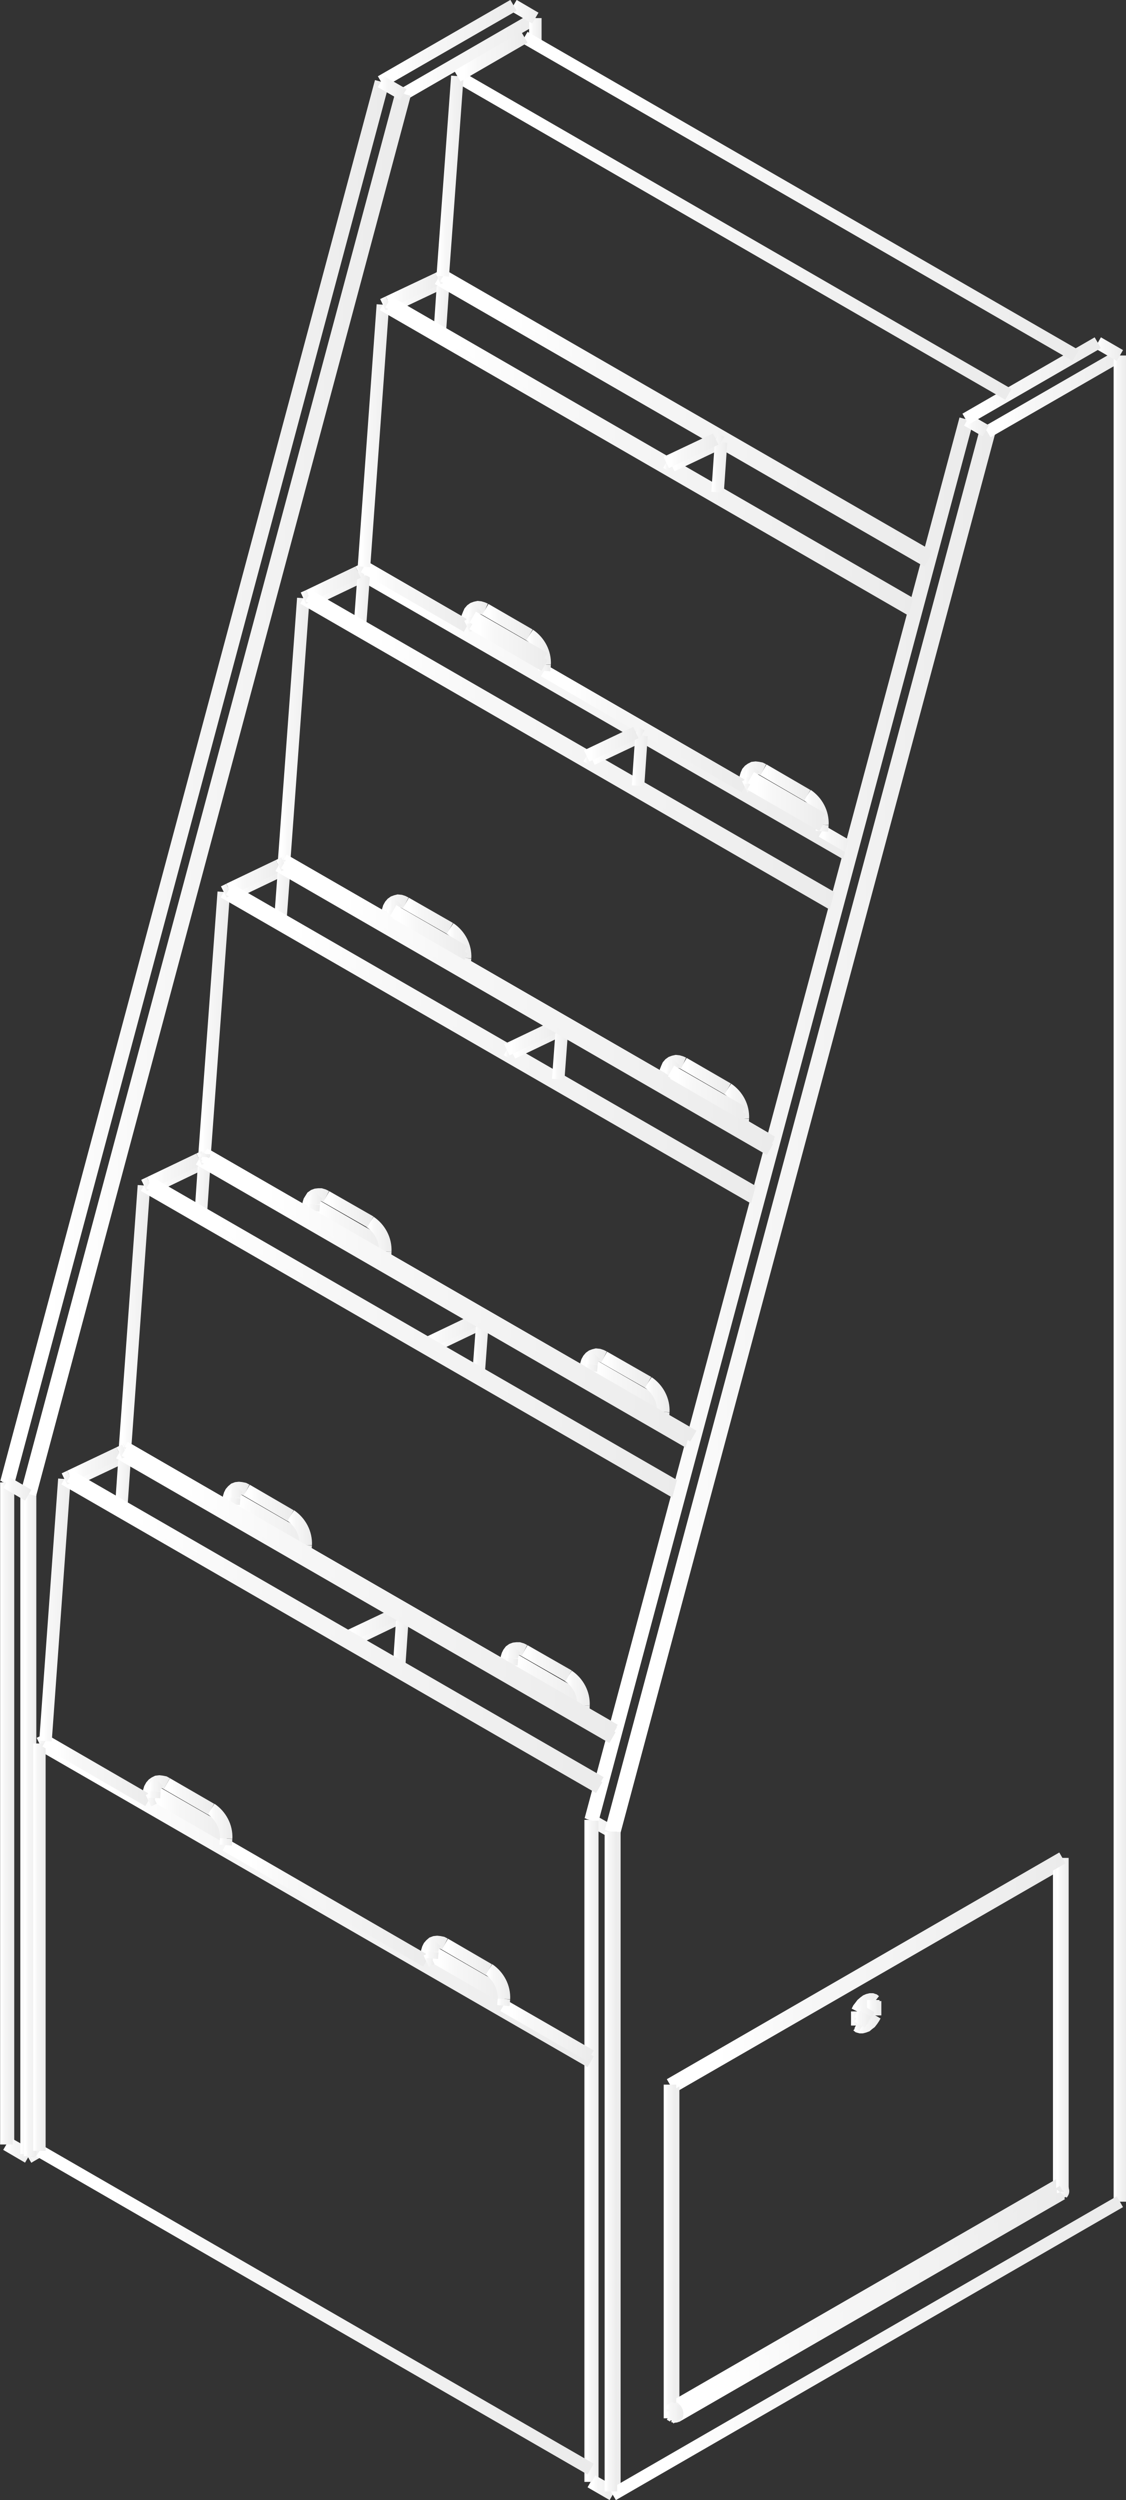 <?xml version="1.0" encoding="UTF-8"?><svg id="_レイヤー_2" xmlns="http://www.w3.org/2000/svg" xmlns:xlink="http://www.w3.org/1999/xlink" viewBox="0 0 42.32 93.95"><rect x="0" y="0" width="42.32" height="93.95" fill="#333333" stroke="none"/><defs><style>.cls-1{stroke:url(#_名称未設定グラデーション_12-6);}.cls-1,.cls-2,.cls-3,.cls-4,.cls-5,.cls-6,.cls-7,.cls-8,.cls-9,.cls-10,.cls-11,.cls-12,.cls-13,.cls-14,.cls-15,.cls-16,.cls-17,.cls-18,.cls-19,.cls-20,.cls-21,.cls-22,.cls-23,.cls-24,.cls-25,.cls-26,.cls-27,.cls-28,.cls-29,.cls-30,.cls-31,.cls-32,.cls-33,.cls-34,.cls-35,.cls-36,.cls-37,.cls-38,.cls-39,.cls-40,.cls-41,.cls-42,.cls-43,.cls-44,.cls-45,.cls-46,.cls-47,.cls-48,.cls-49,.cls-50,.cls-51,.cls-52,.cls-53,.cls-54,.cls-55,.cls-56,.cls-57,.cls-58,.cls-59,.cls-60,.cls-61,.cls-62,.cls-63,.cls-64,.cls-65,.cls-66,.cls-67,.cls-68,.cls-69,.cls-70,.cls-71,.cls-72,.cls-73,.cls-74,.cls-75,.cls-76,.cls-77,.cls-78,.cls-79,.cls-80,.cls-81,.cls-82,.cls-83,.cls-84,.cls-85,.cls-86,.cls-87,.cls-88,.cls-89,.cls-90,.cls-91,.cls-92,.cls-93,.cls-94,.cls-95,.cls-96,.cls-97,.cls-98,.cls-99,.cls-100,.cls-101,.cls-102,.cls-103,.cls-104,.cls-105,.cls-106,.cls-107,.cls-108,.cls-109,.cls-110,.cls-111,.cls-112,.cls-113,.cls-114,.cls-115,.cls-116,.cls-117,.cls-118,.cls-119,.cls-120,.cls-121,.cls-122,.cls-123,.cls-124,.cls-125,.cls-126,.cls-127,.cls-128,.cls-129,.cls-130,.cls-131,.cls-132,.cls-133,.cls-134,.cls-135,.cls-136,.cls-137,.cls-138,.cls-139,.cls-140,.cls-141,.cls-142,.cls-143,.cls-144,.cls-145,.cls-146,.cls-147,.cls-148,.cls-149,.cls-150,.cls-151,.cls-152,.cls-153,.cls-154,.cls-155,.cls-156,.cls-157,.cls-158,.cls-159,.cls-160,.cls-161,.cls-162,.cls-163,.cls-164,.cls-165,.cls-166,.cls-167,.cls-168,.cls-169,.cls-170,.cls-171,.cls-172,.cls-173,.cls-174,.cls-175,.cls-176,.cls-177,.cls-178,.cls-179,.cls-180,.cls-181,.cls-182,.cls-183,.cls-184,.cls-185,.cls-186,.cls-187,.cls-188,.cls-189,.cls-190,.cls-191,.cls-192,.cls-193,.cls-194,.cls-195,.cls-196,.cls-197,.cls-198,.cls-199,.cls-200,.cls-201,.cls-202,.cls-203,.cls-204,.cls-205,.cls-206,.cls-207,.cls-208,.cls-209,.cls-210,.cls-211,.cls-212,.cls-213,.cls-214,.cls-215,.cls-216,.cls-217,.cls-218,.cls-219,.cls-220,.cls-221,.cls-222,.cls-223,.cls-224,.cls-225,.cls-226,.cls-227,.cls-228,.cls-229,.cls-230,.cls-231,.cls-232,.cls-233,.cls-234,.cls-235,.cls-236,.cls-237,.cls-238,.cls-239,.cls-240,.cls-241,.cls-242,.cls-243,.cls-244,.cls-245,.cls-246,.cls-247,.cls-248,.cls-249,.cls-250,.cls-251,.cls-252,.cls-253,.cls-254,.cls-255,.cls-256,.cls-257,.cls-258,.cls-259,.cls-260,.cls-261,.cls-262,.cls-263,.cls-264,.cls-265,.cls-266,.cls-267,.cls-268,.cls-269,.cls-270,.cls-271,.cls-272,.cls-273,.cls-274,.cls-275,.cls-276,.cls-277,.cls-278,.cls-279,.cls-280,.cls-281,.cls-282,.cls-283,.cls-284,.cls-285,.cls-286,.cls-287,.cls-288,.cls-289,.cls-290,.cls-291,.cls-292,.cls-293,.cls-294,.cls-295,.cls-296,.cls-297,.cls-298,.cls-299,.cls-300,.cls-301,.cls-302,.cls-303,.cls-304,.cls-305,.cls-306,.cls-307,.cls-308,.cls-309,.cls-310,.cls-311,.cls-312,.cls-313,.cls-314,.cls-315,.cls-316,.cls-317{fill:none;stroke-miterlimit:10;stroke-width:.47px;}.cls-2{stroke:url(#_名称未設定グラデーション_12-7);}.cls-3{stroke:url(#_名称未設定グラデーション_12-9);}.cls-4{stroke:url(#_名称未設定グラデーション_12-5);}.cls-5{stroke:url(#_名称未設定グラデーション_12-4);}.cls-6{stroke:url(#_名称未設定グラデーション_12-8);}.cls-7{stroke:url(#_名称未設定グラデーション_12-3);}.cls-8{stroke:url(#_名称未設定グラデーション_12-2);}.cls-9{stroke:url(#_名称未設定グラデーション_12-16);}.cls-10{stroke:url(#_名称未設定グラデーション_12-10);}.cls-11{stroke:url(#_名称未設定グラデーション_12-11);}.cls-12{stroke:url(#_名称未設定グラデーション_12-14);}.cls-13{stroke:url(#_名称未設定グラデーション_12-13);}.cls-14{stroke:url(#_名称未設定グラデーション_12-19);}.cls-15{stroke:url(#_名称未設定グラデーション_12-15);}.cls-16{stroke:url(#_名称未設定グラデーション_12-18);}.cls-17{stroke:url(#_名称未設定グラデーション_12-12);}.cls-18{stroke:url(#_名称未設定グラデーション_12-17);}.cls-19{stroke:url(#_名称未設定グラデーション_12-72);}.cls-20{stroke:url(#_名称未設定グラデーション_12-88);}.cls-21{stroke:url(#_名称未設定グラデーション_12-87);}.cls-22{stroke:url(#_名称未設定グラデーション_12-71);}.cls-23{stroke:url(#_名称未設定グラデーション_12-73);}.cls-24{stroke:url(#_名称未設定グラデーション_12-81);}.cls-25{stroke:url(#_名称未設定グラデーション_12-84);}.cls-26{stroke:url(#_名称未設定グラデーション_12-83);}.cls-27{stroke:url(#_名称未設定グラデーション_12-80);}.cls-28{stroke:url(#_名称未設定グラデーション_12-82);}.cls-29{stroke:url(#_名称未設定グラデーション_12-65);}.cls-30{stroke:url(#_名称未設定グラデーション_12-62);}.cls-31{stroke:url(#_名称未設定グラデーション_12-91);}.cls-32{stroke:url(#_名称未設定グラデーション_12-63);}.cls-33{stroke:url(#_名称未設定グラデーション_12-64);}.cls-34{stroke:url(#_名称未設定グラデーション_12-92);}.cls-35{stroke:url(#_名称未設定グラデーション_12-94);}.cls-36{stroke:url(#_名称未設定グラデーション_12-60);}.cls-37{stroke:url(#_名称未設定グラデーション_12-90);}.cls-38{stroke:url(#_名称未設定グラデーション_12-61);}.cls-39{stroke:url(#_名称未設定グラデーション_12-78);}.cls-40{stroke:url(#_名称未設定グラデーション_12-79);}.cls-41{stroke:url(#_名称未設定グラデーション_12-75);}.cls-42{stroke:url(#_名称未設定グラデーション_12-76);}.cls-43{stroke:url(#_名称未設定グラデーション_12-74);}.cls-44{stroke:url(#_名称未設定グラデーション_12-77);}.cls-45{stroke:url(#_名称未設定グラデーション_12-39);}.cls-46{stroke:url(#_名称未設定グラデーション_12-36);}.cls-47{stroke:url(#_名称未設定グラデーション_12-89);}.cls-48{stroke:url(#_名称未設定グラデーション_12-86);}.cls-49{stroke:url(#_名称未設定グラデーション_12-85);}.cls-50{stroke:url(#_名称未設定グラデーション_12-31);}.cls-51{stroke:url(#_名称未設定グラデーション_12-37);}.cls-52{stroke:url(#_名称未設定グラデーション_12-30);}.cls-53{stroke:url(#_名称未設定グラデーション_12-38);}.cls-54{stroke:url(#_名称未設定グラデーション_12-33);}.cls-55{stroke:url(#_名称未設定グラデーション_12-32);}.cls-56{stroke:url(#_名称未設定グラデーション_12-34);}.cls-57{stroke:url(#_名称未設定グラデーション_12-35);}.cls-58{stroke:url(#_名称未設定グラデーション_12-68);}.cls-59{stroke:url(#_名称未設定グラデーション_12-69);}.cls-60{stroke:url(#_名称未設定グラデーション_12-66);}.cls-61{stroke:url(#_名称未設定グラデーション_12-67);}.cls-62{stroke:url(#_名称未設定グラデーション_12-54);}.cls-63{stroke:url(#_名称未設定グラデーション_12-53);}.cls-64{stroke:url(#_名称未設定グラデーション_12-52);}.cls-65{stroke:url(#_名称未設定グラデーション_12-55);}.cls-66{stroke:url(#_名称未設定グラデーション_12-50);}.cls-67{stroke:url(#_名称未設定グラデーション_12-25);}.cls-68{stroke:url(#_名称未設定グラデーション_12-41);}.cls-69{stroke:url(#_名称未設定グラデーション_12-46);}.cls-70{stroke:url(#_名称未設定グラデーション_12-47);}.cls-71{stroke:url(#_名称未設定グラデーション_12-49);}.cls-72{stroke:url(#_名称未設定グラデーション_12-48);}.cls-73{stroke:url(#_名称未設定グラデーション_12-40);}.cls-74{stroke:url(#_名称未設定グラデーション_12-56);}.cls-75{stroke:url(#_名称未設定グラデーション_12-26);}.cls-76{stroke:url(#_名称未設定グラデーション_12-59);}.cls-77{stroke:url(#_名称未設定グラデーション_12-57);}.cls-78{stroke:url(#_名称未設定グラデーション_12-51);}.cls-79{stroke:url(#_名称未設定グラデーション_12-22);}.cls-80{stroke:url(#_名称未設定グラデーション_12-20);}.cls-81{stroke:url(#_名称未設定グラデーション_12-21);}.cls-82{stroke:url(#_名称未設定グラデーション_12-45);}.cls-83{stroke:url(#_名称未設定グラデーション_12-42);}.cls-84{stroke:url(#_名称未設定グラデーション_12-43);}.cls-85{stroke:url(#_名称未設定グラデーション_12-99);}.cls-86{stroke:url(#_名称未設定グラデーション_12-44);}.cls-87{stroke:url(#_名称未設定グラデーション_12-24);}.cls-88{stroke:url(#_名称未設定グラデーション_12-28);}.cls-89{stroke:url(#_名称未設定グラデーション_12-29);}.cls-90{stroke:url(#_名称未設定グラデーション_12-27);}.cls-91{stroke:url(#_名称未設定グラデーション_12-23);}.cls-92{stroke:url(#_名称未設定グラデーション_12-58);}.cls-93{stroke:url(#_名称未設定グラデーション_12-97);}.cls-94{stroke:url(#_名称未設定グラデーション_12-96);}.cls-95{stroke:url(#_名称未設定グラデーション_12-98);}.cls-96{stroke:url(#_名称未設定グラデーション_12-93);}.cls-97{stroke:url(#_名称未設定グラデーション_12-95);}.cls-98{stroke:url(#_名称未設定グラデーション_12-70);}.cls-99{stroke:url(#_名称未設定グラデーション_12);}.cls-100{stroke:url(#_名称未設定グラデーション_12-227);}.cls-101{stroke:url(#_名称未設定グラデーション_12-228);}.cls-102{stroke:url(#_名称未設定グラデーション_12-225);}.cls-103{stroke:url(#_名称未設定グラデーション_12-220);}.cls-104{stroke:url(#_名称未設定グラデーション_12-226);}.cls-105{stroke:url(#_名称未設定グラデーション_12-229);}.cls-106{stroke:url(#_名称未設定グラデーション_12-221);}.cls-107{stroke:url(#_名称未設定グラデーション_12-223);}.cls-108{stroke:url(#_名称未設定グラデーション_12-222);}.cls-109{stroke:url(#_名称未設定グラデーション_12-224);}.cls-110{stroke:url(#_名称未設定グラデーション_12-244);}.cls-111{stroke:url(#_名称未設定グラデーション_12-243);}.cls-112{stroke:url(#_名称未設定グラデーション_12-255);}.cls-113{stroke:url(#_名称未設定グラデーション_12-254);}.cls-114{stroke:url(#_名称未設定グラデーション_12-253);}.cls-115{stroke:url(#_名称未設定グラデーション_12-251);}.cls-116{stroke:url(#_名称未設定グラデーション_12-250);}.cls-117{stroke:url(#_名称未設定グラデーション_12-240);}.cls-118{stroke:url(#_名称未設定グラデーション_12-245);}.cls-119{stroke:url(#_名称未設定グラデーション_12-249);}.cls-120{stroke:url(#_名称未設定グラデーション_12-248);}.cls-121{stroke:url(#_名称未設定グラデーション_12-242);}.cls-122{stroke:url(#_名称未設定グラデーション_12-241);}.cls-123{stroke:url(#_名称未設定グラデーション_12-256);}.cls-124{stroke:url(#_名称未設定グラデーション_12-202);}.cls-125{stroke:url(#_名称未設定グラデーション_12-209);}.cls-126{stroke:url(#_名称未設定グラデーション_12-204);}.cls-127{stroke:url(#_名称未設定グラデーション_12-252);}.cls-128{stroke:url(#_名称未設定グラデーション_12-258);}.cls-129{stroke:url(#_名称未設定グラデーション_12-257);}.cls-130{stroke:url(#_名称未設定グラデーション_12-211);}.cls-131{stroke:url(#_名称未設定グラデーション_12-216);}.cls-132{stroke:url(#_名称未設定グラデーション_12-259);}.cls-133{stroke:url(#_名称未設定グラデーション_12-261);}.cls-134{stroke:url(#_名称未設定グラデーション_12-267);}.cls-135{stroke:url(#_名称未設定グラデーション_12-266);}.cls-136{stroke:url(#_名称未設定グラデーション_12-268);}.cls-137{stroke:url(#_名称未設定グラデーション_12-269);}.cls-138{stroke:url(#_名称未設定グラデーション_12-207);}.cls-139{stroke:url(#_名称未設定グラデーション_12-200);}.cls-140{stroke:url(#_名称未設定グラデーション_12-208);}.cls-141{stroke:url(#_名称未設定グラデーション_12-205);}.cls-142{stroke:url(#_名称未設定グラデーション_12-206);}.cls-143{stroke:url(#_名称未設定グラデーション_12-203);}.cls-144{stroke:url(#_名称未設定グラデーション_12-201);}.cls-145{stroke:url(#_名称未設定グラデーション_12-260);}.cls-146{stroke:url(#_名称未設定グラデーション_12-264);}.cls-147{stroke:url(#_名称未設定グラデーション_12-265);}.cls-148{stroke:url(#_名称未設定グラデーション_12-210);}.cls-149{stroke:url(#_名称未設定グラデーション_12-214);}.cls-150{stroke:url(#_名称未設定グラデーション_12-218);}.cls-151{stroke:url(#_名称未設定グラデーション_12-215);}.cls-152{stroke:url(#_名称未設定グラデーション_12-219);}.cls-153{stroke:url(#_名称未設定グラデーション_12-217);}.cls-154{stroke:url(#_名称未設定グラデーション_12-262);}.cls-155{stroke:url(#_名称未設定グラデーション_12-247);}.cls-156{stroke:url(#_名称未設定グラデーション_12-246);}.cls-157{stroke:url(#_名称未設定グラデーション_12-212);}.cls-158{stroke:url(#_名称未設定グラデーション_12-213);}.cls-159{stroke:url(#_名称未設定グラデーション_12-263);}.cls-160{stroke:url(#_名称未設定グラデーション_12-116);}.cls-161{stroke:url(#_名称未設定グラデーション_12-117);}.cls-162{stroke:url(#_名称未設定グラデーション_12-119);}.cls-163{stroke:url(#_名称未設定グラデーション_12-115);}.cls-164{stroke:url(#_名称未設定グラデーション_12-111);}.cls-165{stroke:url(#_名称未設定グラデーション_12-112);}.cls-166{stroke:url(#_名称未設定グラデーション_12-113);}.cls-167{stroke:url(#_名称未設定グラデーション_12-114);}.cls-168{stroke:url(#_名称未設定グラデーション_12-110);}.cls-169{stroke:url(#_名称未設定グラデーション_12-152);}.cls-170{stroke:url(#_名称未設定グラデーション_12-153);}.cls-171{stroke:url(#_名称未設定グラデーション_12-154);}.cls-172{stroke:url(#_名称未設定グラデーション_12-155);}.cls-173{stroke:url(#_名称未設定グラデーション_12-190);}.cls-174{stroke:url(#_名称未設定グラデーション_12-199);}.cls-175{stroke:url(#_名称未設定グラデーション_12-105);}.cls-176{stroke:url(#_名称未設定グラデーション_12-103);}.cls-177{stroke:url(#_名称未設定グラデーション_12-101);}.cls-178{stroke:url(#_名称未設定グラデーション_12-104);}.cls-179{stroke:url(#_名称未設定グラデーション_12-102);}.cls-180{stroke:url(#_名称未設定グラデーション_12-100);}.cls-181{stroke:url(#_名称未設定グラデーション_12-106);}.cls-182{stroke:url(#_名称未設定グラデーション_12-109);}.cls-183{stroke:url(#_名称未設定グラデーション_12-108);}.cls-184{stroke:url(#_名称未設定グラデーション_12-107);}.cls-185{stroke:url(#_名称未設定グラデーション_12-127);}.cls-186{stroke:url(#_名称未設定グラデーション_12-126);}.cls-187{stroke:url(#_名称未設定グラデーション_12-122);}.cls-188{stroke:url(#_名称未設定グラデーション_12-124);}.cls-189{stroke:url(#_名称未設定グラデーション_12-121);}.cls-190{stroke:url(#_名称未設定グラデーション_12-120);}.cls-191{stroke:url(#_名称未設定グラデーション_12-128);}.cls-192{stroke:url(#_名称未設定グラデーション_12-125);}.cls-193{stroke:url(#_名称未設定グラデーション_12-123);}.cls-194{stroke:url(#_名称未設定グラデーション_12-129);}.cls-195{stroke:url(#_名称未設定グラデーション_12-135);}.cls-196{stroke:url(#_名称未設定グラデーション_12-138);}.cls-197{stroke:url(#_名称未設定グラデーション_12-139);}.cls-198{stroke:url(#_名称未設定グラデーション_12-137);}.cls-199{stroke:url(#_名称未設定グラデーション_12-136);}.cls-200{stroke:url(#_名称未設定グラデーション_12-132);}.cls-201{stroke:url(#_名称未設定グラデーション_12-131);}.cls-202{stroke:url(#_名称未設定グラデーション_12-133);}.cls-203{stroke:url(#_名称未設定グラデーション_12-130);}.cls-204{stroke:url(#_名称未設定グラデーション_12-134);}.cls-205{stroke:url(#_名称未設定グラデーション_12-146);}.cls-206{stroke:url(#_名称未設定グラデーション_12-306);}.cls-207{stroke:url(#_名称未設定グラデーション_12-309);}.cls-208{stroke:url(#_名称未設定グラデーション_12-307);}.cls-209{stroke:url(#_名称未設定グラデーション_12-308);}.cls-210{stroke:url(#_名称未設定グラデーション_12-302);}.cls-211{stroke:url(#_名称未設定グラデーション_12-301);}.cls-212{stroke:url(#_名称未設定グラデーション_12-303);}.cls-213{stroke:url(#_名称未設定グラデーション_12-304);}.cls-214{stroke:url(#_名称未設定グラデーション_12-300);}.cls-215{stroke:url(#_名称未設定グラデーション_12-317);}.cls-216{stroke:url(#_名称未設定グラデーション_12-316);}.cls-217{stroke:url(#_名称未設定グラデーション_12-314);}.cls-218{stroke:url(#_名称未設定グラデーション_12-305);}.cls-219{stroke:url(#_名称未設定グラデーション_12-312);}.cls-220{stroke:url(#_名称未設定グラデーション_12-315);}.cls-221{stroke:url(#_名称未設定グラデーション_12-310);}.cls-222{stroke:url(#_名称未設定グラデーション_12-313);}.cls-223{stroke:url(#_名称未設定グラデーション_12-311);}.cls-224{stroke:url(#_名称未設定グラデーション_12-277);}.cls-225{stroke:url(#_名称未設定グラデーション_12-278);}.cls-226{stroke:url(#_名称未設定グラデーション_12-276);}.cls-227{stroke:url(#_名称未設定グラデーション_12-274);}.cls-228{stroke:url(#_名称未設定グラデーション_12-279);}.cls-229{stroke:url(#_名称未設定グラデーション_12-270);}.cls-230{stroke:url(#_名称未設定グラデーション_12-273);}.cls-231{stroke:url(#_名称未設定グラデーション_12-275);}.cls-232{stroke:url(#_名称未設定グラデーション_12-272);}.cls-233{stroke:url(#_名称未設定グラデーション_12-271);}.cls-234{stroke:url(#_名称未設定グラデーション_12-286);}.cls-235{stroke:url(#_名称未設定グラデーション_12-288);}.cls-236{stroke:url(#_名称未設定グラデーション_12-287);}.cls-237{stroke:url(#_名称未設定グラデーション_12-237);}.cls-238{stroke:url(#_名称未設定グラデーション_12-239);}.cls-239{stroke:url(#_名称未設定グラデーション_12-285);}.cls-240{stroke:url(#_名称未設定グラデーション_12-236);}.cls-241{stroke:url(#_名称未設定グラデーション_12-296);}.cls-242{stroke:url(#_名称未設定グラデーション_12-295);}.cls-243{stroke:url(#_名称未設定グラデーション_12-298);}.cls-244{stroke:url(#_名称未設定グラデーション_12-231);}.cls-245{stroke:url(#_名称未設定グラデーション_12-232);}.cls-246{stroke:url(#_名称未設定グラデーション_12-235);}.cls-247{stroke:url(#_名称未設定グラデーション_12-234);}.cls-248{stroke:url(#_名称未設定グラデーション_12-233);}.cls-249{stroke:url(#_名称未設定グラデーション_12-230);}.cls-250{stroke:url(#_名称未設定グラデーション_12-238);}.cls-251{stroke:url(#_名称未設定グラデーション_12-282);}.cls-252{stroke:url(#_名称未設定グラデーション_12-280);}.cls-253{stroke:url(#_名称未設定グラデーション_12-284);}.cls-254{stroke:url(#_名称未設定グラデーション_12-281);}.cls-255{stroke:url(#_名称未設定グラデーション_12-283);}.cls-256{stroke:url(#_名称未設定グラデーション_12-293);}.cls-257{stroke:url(#_名称未設定グラデーション_12-297);}.cls-258{stroke:url(#_名称未設定グラデーション_12-292);}.cls-259{stroke:url(#_名称未設定グラデーション_12-291);}.cls-260{stroke:url(#_名称未設定グラデーション_12-294);}.cls-261{stroke:url(#_名称未設定グラデーション_12-289);}.cls-262{stroke:url(#_名称未設定グラデーション_12-290);}.cls-263{stroke:url(#_名称未設定グラデーション_12-299);}.cls-264{stroke:url(#_名称未設定グラデーション_12-184);}.cls-265{stroke:url(#_名称未設定グラデーション_12-183);}.cls-266{stroke:url(#_名称未設定グラデーション_12-165);}.cls-267{stroke:url(#_名称未設定グラデーション_12-163);}.cls-268{stroke:url(#_名称未設定グラデーション_12-164);}.cls-269{stroke:url(#_名称未設定グラデーション_12-160);}.cls-270{stroke:url(#_名称未設定グラデーション_12-162);}.cls-271{stroke:url(#_名称未設定グラデーション_12-166);}.cls-272{stroke:url(#_名称未設定グラデーション_12-169);}.cls-273{stroke:url(#_名称未設定グラデーション_12-161);}.cls-274{stroke:url(#_名称未設定グラデーション_12-168);}.cls-275{stroke:url(#_名称未設定グラデーション_12-167);}.cls-276{stroke:url(#_名称未設定グラデーション_12-156);}.cls-277{stroke:url(#_名称未設定グラデーション_12-158);}.cls-278{stroke:url(#_名称未設定グラデーション_12-150);}.cls-279{stroke:url(#_名称未設定グラデーション_12-159);}.cls-280{stroke:url(#_名称未設定グラデーション_12-151);}.cls-281{stroke:url(#_名称未設定グラデーション_12-157);}.cls-282{stroke:url(#_名称未設定グラデーション_12-148);}.cls-283{stroke:url(#_名称未設定グラデーション_12-141);}.cls-284{stroke:url(#_名称未設定グラデーション_12-142);}.cls-285{stroke:url(#_名称未設定グラデーション_12-147);}.cls-286{stroke:url(#_名称未設定グラデーション_12-149);}.cls-287{stroke:url(#_名称未設定グラデーション_12-145);}.cls-288{stroke:url(#_名称未設定グラデーション_12-140);}.cls-289{stroke:url(#_名称未設定グラデーション_12-144);}.cls-290{stroke:url(#_名称未設定グラデーション_12-143);}.cls-291{stroke:url(#_名称未設定グラデーション_12-191);}.cls-292{stroke:url(#_名称未設定グラデーション_12-194);}.cls-293{stroke:url(#_名称未設定グラデーション_12-197);}.cls-294{stroke:url(#_名称未設定グラデーション_12-198);}.cls-295{stroke:url(#_名称未設定グラデーション_12-192);}.cls-296{stroke:url(#_名称未設定グラデーション_12-195);}.cls-297{stroke:url(#_名称未設定グラデーション_12-196);}.cls-298{stroke:url(#_名称未設定グラデーション_12-193);}.cls-299{stroke:url(#_名称未設定グラデーション_12-179);}.cls-300{stroke:url(#_名称未設定グラデーション_12-175);}.cls-301{stroke:url(#_名称未設定グラデーション_12-176);}.cls-302{stroke:url(#_名称未設定グラデーション_12-185);}.cls-303{stroke:url(#_名称未設定グラデーション_12-187);}.cls-304{stroke:url(#_名称未設定グラデーション_12-170);}.cls-305{stroke:url(#_名称未設定グラデーション_12-182);}.cls-306{stroke:url(#_名称未設定グラデーション_12-174);}.cls-307{stroke:url(#_名称未設定グラデーション_12-173);}.cls-308{stroke:url(#_名称未設定グラデーション_12-177);}.cls-309{stroke:url(#_名称未設定グラデーション_12-178);}.cls-310{stroke:url(#_名称未設定グラデーション_12-171);}.cls-311{stroke:url(#_名称未設定グラデーション_12-172);}.cls-312{stroke:url(#_名称未設定グラデーション_12-118);}.cls-313{stroke:url(#_名称未設定グラデーション_12-188);}.cls-314{stroke:url(#_名称未設定グラデーション_12-189);}.cls-315{stroke:url(#_名称未設定グラデーション_12-186);}.cls-316{stroke:url(#_名称未設定グラデーション_12-180);}.cls-317{stroke:url(#_名称未設定グラデーション_12-181);}</style><linearGradient id="_名称未設定グラデーション_12" x1="32.11" y1="75.83" x2="32.77" y2="75.83" gradientUnits="userSpaceOnUse"><stop offset=".13" stop-color="#fff"/><stop offset=".33" stop-color="#f7f7f7"/><stop offset=".6" stop-color="#f3f3f3"/><stop offset="1" stop-color="#ebebeb"/></linearGradient><linearGradient id="_名称未設定グラデーション_12-2" x1="25.29" y1="86.63" x2="40.03" y2="86.63" xlink:href="#_名称未設定グラデーション_12"/><linearGradient id="_名称未設定グラデーション_12-3" x1="11.67" y1="46.03" x2="14.59" y2="46.03" xlink:href="#_名称未設定グラデーション_12"/><linearGradient id="_名称未設定グラデーション_12-4" x1="22.11" y1="52.06" x2="25.03" y2="52.06" xlink:href="#_名称未設定グラデーション_12"/><linearGradient id="_名称未設定グラデーション_12-5" x1="22.1" y1="52.32" x2="25.04" y2="52.32" xlink:href="#_名称未設定グラデーション_12"/><linearGradient id="_名称未設定グラデーション_12-6" x1="11.65" y1="46.29" x2="14.6" y2="46.29" xlink:href="#_名称未設定グラデーション_12"/><linearGradient id="_名称未設定グラデーション_12-7" x1="16.17" y1="50.16" x2="18.23" y2="50.16" xlink:href="#_名称未設定グラデーション_12"/><linearGradient id="_名称未設定グラデーション_12-8" x1="17.76" y1="50.65" x2="18.36" y2="50.65" xlink:href="#_名称未設定グラデーション_12"/><linearGradient id="_名称未設定グラデーション_12-9" x1="15.94" y1="50.54" x2="16.39" y2="50.54" xlink:href="#_名称未設定グラデーション_12"/><linearGradient id="_名称未設定グラデーション_12-10" x1="17.8" y1="49.65" x2="18.24" y2="49.65" xlink:href="#_名称未設定グラデーション_12"/><linearGradient id="_名称未設定グラデーション_12-11" x1="15.96" y1="50.04" x2="18.02" y2="50.04" xlink:href="#_名称未設定グラデーション_12"/><linearGradient id="_名称未設定グラデーション_12-12" x1="13.54" y1="26.58" x2="32.09" y2="26.58" xlink:href="#_名称未設定グラデーション_12"/><linearGradient id="_名称未設定グラデーション_12-13" x1="13.41" y1="21.35" x2="13.89" y2="21.35" xlink:href="#_名称未設定グラデーション_12"/><linearGradient id="_名称未設定グラデーション_12-14" x1="13.55" y1="21.29" x2="13.78" y2="21.29" xlink:href="#_名称未設定グラデーション_12"/><linearGradient id="_名称未設定グラデーション_12-15" x1=".84" y1="29.87" x2="15.38" y2="29.87" xlink:href="#_名称未設定グラデーション_12"/><linearGradient id="_名称未設定グラデーション_12-16" x1="15.03" y1="2.12" x2="20.24" y2="2.12" xlink:href="#_名称未設定グラデーション_12"/><linearGradient id="_名称未設定グラデーション_12-17" x1="19.89" y1="1.16" x2="20.36" y2="1.16" xlink:href="#_名称未設定グラデーション_12"/><linearGradient id="_名称未設定グラデーション_12-18" x1=".95" y1="80.95" x2="1.6" y2="80.95" xlink:href="#_名称未設定グラデーション_12"/><linearGradient id="_名称未設定グラデーション_12-19" x1=".83" y1="68.63" x2="1.3" y2="68.63" xlink:href="#_名称未設定グラデーション_12"/><linearGradient id="_名称未設定グラデーション_12-20" x1="14.97" y1="3.53" x2="15.27" y2="3.53" xlink:href="#_名称未設定グラデーション_12"/><linearGradient id="_名称未設定グラデーション_12-21" x1=".88" y1="56.17" x2="1.18" y2="56.17" xlink:href="#_名称未設定グラデーション_12"/><linearGradient id="_名称未設定グラデーション_12-22" x1=".77" y1="29.83" x2="15.31" y2="29.83" xlink:href="#_名称未設定グラデーション_12"/><linearGradient id="_名称未設定グラデーション_12-23" x1=".07" y1="68.15" x2=".54" y2="68.15" xlink:href="#_名称未設定グラデーション_12"/><linearGradient id="_名称未設定グラデーション_12-24" x1=".07" y1="29.43" x2="14.62" y2="29.43" xlink:href="#_名称未設定グラデーション_12"/><linearGradient id="_名称未設定グラデーション_12-25" x1=".12" y1="55.73" x2=".42" y2="55.73" xlink:href="#_名称未設定グラデーション_12"/><linearGradient id="_名称未設定グラデーション_12-26" x1="0" y1="29.39" x2="14.55" y2="29.39" xlink:href="#_名称未設定グラデーション_12"/><linearGradient id="_名称未設定グラデーション_12-27" x1="14.21" y1="3.09" x2="14.51" y2="3.09" xlink:href="#_名称未設定グラデーション_12"/><linearGradient id="_名称未設定グラデーション_12-28" x1="19.18" y1=".44" x2="20.24" y2=".44" xlink:href="#_名称未設定グラデーション_12"/><linearGradient id="_名称未設定グラデーション_12-29" x1="14.27" y1="3.31" x2="15.2" y2="3.31" xlink:href="#_名称未設定グラデーション_12"/><linearGradient id="_名称未設定グラデーション_12-30" x1="14.21" y1="1.64" x2="19.41" y2="1.64" xlink:href="#_名称未設定グラデーション_12"/><linearGradient id="_名称未設定グラデーション_12-31" x1=".12" y1="80.83" x2="1.18" y2="80.83" xlink:href="#_名称未設定グラデーション_12"/><linearGradient id="_名称未設定グラデーション_12-32" x1=".18" y1="80.75" x2="1.11" y2="80.75" xlink:href="#_名称未設定グラデーション_12"/><linearGradient id="_名称未設定グラデーション_12-33" x1="0" y1="68.15" x2=".47" y2="68.15" xlink:href="#_名称未設定グラデーション_12"/><linearGradient id="_名称未設定グラデーション_12-34" x1=".76" y1="68.55" x2="1.23" y2="68.55" xlink:href="#_名称未設定グラデーション_12"/><linearGradient id="_名称未設定グラデーション_12-35" x1="8.68" y1="57.06" x2="11.6" y2="57.06" xlink:href="#_名称未設定グラデーション_12"/><linearGradient id="_名称未設定グラデーション_12-36" x1="19.12" y1="63.09" x2="22.04" y2="63.09" xlink:href="#_名称未設定グラデーション_12"/><linearGradient id="_名称未設定グラデーション_12-37" x1="19.1" y1="63.35" x2="22.05" y2="63.35" xlink:href="#_名称未設定グラデーション_12"/><linearGradient id="_名称未設定グラデーション_12-38" x1="8.66" y1="57.32" x2="11.61" y2="57.32" xlink:href="#_名称未設定グラデーション_12"/><linearGradient id="_名称未設定グラデーション_12-39" x1="14.7" y1="11.03" x2="16.76" y2="11.03" xlink:href="#_名称未設定グラデーション_12"/><linearGradient id="_名称未設定グラデーション_12-40" x1="16.29" y1="11.53" x2="16.9" y2="11.53" xlink:href="#_名称未設定グラデーション_12"/><linearGradient id="_名称未設定グラデーション_12-41" x1="14.48" y1="11.41" x2="14.92" y2="11.41" xlink:href="#_名称未設定グラデーション_12"/><linearGradient id="_名称未設定グラデーション_12-42" x1="16.34" y1="10.53" x2="16.78" y2="10.53" xlink:href="#_名称未設定グラデーション_12"/><linearGradient id="_名称未設定グラデーション_12-43" x1="14.5" y1="10.91" x2="16.56" y2="10.91" xlink:href="#_名称未設定グラデーション_12"/><linearGradient id="_名称未設定グラデーション_12-44" x1="22.08" y1="68.63" x2="23.14" y2="68.63" xlink:href="#_名称未設定グラデーション_12"/><linearGradient id="_名称未設定グラデーション_12-45" x1="21.97" y1="42.07" x2="36.51" y2="42.07" xlink:href="#_名称未設定グラデーション_12"/><linearGradient id="_名称未設定グラデーション_12-46" x1="36.17" y1="15.99" x2="37.23" y2="15.99" xlink:href="#_名称未設定グラデーション_12"/><linearGradient id="_名称未設定グラデーション_12-47" x1="22.8" y1="42.55" x2="37.34" y2="42.55" xlink:href="#_名称未設定グラデーション_12"/><linearGradient id="_名称未設定グラデーション_12-48" x1="37.08" y1="16.23" x2="37.21" y2="16.23" xlink:href="#_名称未設定グラデーション_12"/><linearGradient id="_名称未設定グラデーション_12-49" x1="22.86" y1="42.53" x2="37.4" y2="42.53" xlink:href="#_名称未設定グラデーション_12"/><linearGradient id="_名称未設定グラデーション_12-50" x1="22.86" y1="81.27" x2="23.33" y2="81.27" xlink:href="#_名称未設定グラデーション_12"/><linearGradient id="_名称未設定グラデーション_12-51" x1="22.91" y1="93.73" x2="23.21" y2="93.73" xlink:href="#_名称未設定グラデーション_12"/><linearGradient id="_名称未設定グラデーション_12-52" x1="22.79" y1="81.31" x2="23.26" y2="81.31" xlink:href="#_名称未設定グラデーション_12"/><linearGradient id="_名称未設定グラデーション_12-53" x1="22.08" y1="93.51" x2="23.14" y2="93.51" xlink:href="#_名称未設定グラデーション_12"/><linearGradient id="_名称未設定グラデーション_12-54" x1="21.96" y1="80.83" x2="22.43" y2="80.83" xlink:href="#_名称未設定グラデーション_12"/><linearGradient id="_名称未設定グラデーション_12-55" x1="12.95" y1="61.57" x2="13.39" y2="61.57" xlink:href="#_名称未設定グラデーション_12"/><linearGradient id="_名称未設定グラデーション_12-56" x1="13.18" y1="61.19" x2="15.23" y2="61.19" xlink:href="#_名称未設定グラデーション_12"/><linearGradient id="_名称未設定グラデーション_12-57" x1="14.76" y1="61.68" x2="15.37" y2="61.68" xlink:href="#_名称未設定グラデーション_12"/><linearGradient id="_名称未設定グラデーション_12-58" x1="14.81" y1="60.68" x2="15.25" y2="60.68" xlink:href="#_名称未設定グラデーション_12"/><linearGradient id="_名称未設定グラデーション_12-59" x1="12.97" y1="61.07" x2="15.03" y2="61.07" xlink:href="#_名称未設定グラデーション_12"/><linearGradient id="_名称未設定グラデーション_12-60" x1=".9" y1="68.6" x2="1.37" y2="68.6" xlink:href="#_名称未設定グラデーション_12"/><linearGradient id="_名称未設定グラデーション_12-61" x1=".95" y1="81.05" x2="1.25" y2="81.05" xlink:href="#_名称未設定グラデーション_12"/><linearGradient id="_名称未設定グラデーション_12-62" x1="15.12" y1="3.55" x2="15.25" y2="3.55" xlink:href="#_名称未設定グラデーション_12"/><linearGradient id="_名称未設定グラデーション_12-63" x1=".9" y1="29.85" x2="15.44" y2="29.85" xlink:href="#_名称未設定グラデーション_12"/><linearGradient id="_名称未設定グラデーション_12-64" x1=".12" y1="55.95" x2="1.18" y2="55.95" xlink:href="#_名称未設定グラデーション_12"/><linearGradient id="_名称未設定グラデーション_12-65" x1="14.21" y1="3.31" x2="15.27" y2="3.31" xlink:href="#_名称未設定グラデーション_12"/><linearGradient id="_名称未設定グラデーション_12-66" x1="13.34" y1="26.82" x2="32.02" y2="26.82" xlink:href="#_名称未設定グラデーション_12"/><linearGradient id="_名称未設定グラデーション_12-67" x1="13.36" y1="21.45" x2="13.77" y2="21.45" xlink:href="#_名称未設定グラデーション_12"/><linearGradient id="_名称未設定グラデーション_12-68" x1="13.55" y1="26.68" x2="32.07" y2="26.68" xlink:href="#_名称未設定グラデーション_12"/><linearGradient id="_名称未設定グラデーション_12-69" x1="11.49" y1="22.45" x2="11.93" y2="22.45" xlink:href="#_名称未設定グラデーション_12"/><linearGradient id="_名称未設定グラデーション_12-70" x1="11.71" y1="22.06" x2="13.77" y2="22.06" xlink:href="#_名称未設定グラデーション_12"/><linearGradient id="_名称未設定グラデーション_12-71" x1="13.3" y1="22.56" x2="13.9" y2="22.56" xlink:href="#_名称未設定グラデーション_12"/><linearGradient id="_名称未設定グラデーション_12-72" x1="13.34" y1="21.56" x2="13.79" y2="21.56" xlink:href="#_名称未設定グラデーション_12"/><linearGradient id="_名称未設定グラデーション_12-73" x1="11.5" y1="21.94" x2="13.56" y2="21.94" xlink:href="#_名称未設定グラデーション_12"/><linearGradient id="_名称未設定グラデーション_12-74" x1="25.06" y1="90.78" x2="25.36" y2="90.78" xlink:href="#_名称未設定グラデーション_12"/><linearGradient id="_名称未設定グラデーション_12-75" x1="17.34" y1="22.96" x2="18.35" y2="22.96" xlink:href="#_名称未設定グラデーション_12"/><linearGradient id="_名称未設定グラデーション_12-76" x1="17.32" y1="23.42" x2="17.8" y2="23.42" xlink:href="#_名称未設定グラデーション_12"/><linearGradient id="_名称未設定グラデーション_12-77" x1="13.56" y1="22.42" x2="17.67" y2="22.42" xlink:href="#_名称未設定グラデーション_12"/><linearGradient id="_名称未設定グラデーション_12-78" x1="13.44" y1="16.38" x2="14.63" y2="16.38" xlink:href="#_名称未設定グラデーション_12"/><linearGradient id="_名称未設定グラデーション_12-79" x1="14.27" y1="17.21" x2="34.47" y2="17.21" xlink:href="#_名称未設定グラデーション_12"/><linearGradient id="_名称未設定グラデーション_12-80" x1="30.78" y1="31.55" x2="32.09" y2="31.55" xlink:href="#_名称未設定グラデーション_12"/><linearGradient id="_名称未設定グラデーション_12-81" x1="30.66" y1="31.12" x2="31.15" y2="31.12" xlink:href="#_名称未設定グラデーション_12"/><linearGradient id="_名称未設定グラデーション_12-82" x1="30.22" y1="30.35" x2="31.15" y2="30.35" xlink:href="#_名称未設定グラデーション_12"/><linearGradient id="_名称未設定グラデーション_12-83" x1="28.57" y1="29.41" x2="30.46" y2="29.41" xlink:href="#_名称未設定グラデーション_12"/><linearGradient id="_名称未設定グラデーション_12-84" x1="27.78" y1="28.98" x2="28.79" y2="28.98" xlink:href="#_名称未設定グラデーション_12"/><linearGradient id="_名称未設定グラデーション_12-85" x1="27.76" y1="29.44" x2="28.24" y2="29.44" xlink:href="#_名称未設定グラデーション_12"/><linearGradient id="_名称未設定グラデーション_12-86" x1="20.33" y1="27.39" x2="28.11" y2="27.39" xlink:href="#_名称未設定グラデーション_12"/><linearGradient id="_名称未設定グラデーション_12-87" x1="20.22" y1="25.09" x2="20.7" y2="25.09" xlink:href="#_名称未設定グラデーション_12"/><linearGradient id="_名称未設定グラデーション_12-88" x1="19.77" y1="24.32" x2="20.71" y2="24.32" xlink:href="#_名称未設定グラデーション_12"/><linearGradient id="_名称未設定グラデーション_12-89" x1="18.13" y1="23.38" x2="20.02" y2="23.38" xlink:href="#_名称未設定グラデーション_12"/><linearGradient id="_名称未設定グラデーション_12-90" x1="14.29" y1="11.4" x2="14.7" y2="11.4" xlink:href="#_名称未設定グラデーション_12"/><linearGradient id="_名称未設定グラデーション_12-91" x1="14.48" y1="17.07" x2="34.52" y2="17.07" xlink:href="#_名称未設定グラデーション_12"/><linearGradient id="_名称未設定グラデーション_12-92" x1="27.91" y1="29.27" x2="28.32" y2="29.27" xlink:href="#_名称未設定グラデーション_12"/><linearGradient id="_名称未設定グラデーション_12-93" x1="27.98" y1="28.96" x2="28.54" y2="28.96" xlink:href="#_名称未設定グラデーション_12"/><linearGradient id="_名称未設定グラデーション_12-94" x1="27.89" y1="29.52" x2="28.3" y2="29.52" xlink:href="#_名称未設定グラデーション_12"/><linearGradient id="_名称未設定グラデーション_12-95" x1="27.96" y1="29.35" x2="28.45" y2="29.35" xlink:href="#_名称未設定グラデーション_12"/><linearGradient id="_名称未設定グラデーション_12-96" x1="17.47" y1="23.24" x2="17.88" y2="23.24" xlink:href="#_名称未設定グラデーション_12"/><linearGradient id="_名称未設定グラデーション_12-97" x1="17.54" y1="22.93" x2="18.1" y2="22.93" xlink:href="#_名称未設定グラデーション_12"/><linearGradient id="_名称未設定グラデーション_12-98" x1="17.45" y1="23.49" x2="17.86" y2="23.49" xlink:href="#_名称未設定グラデーション_12"/><linearGradient id="_名称未設定グラデーション_12-99" x1="17.52" y1="23.32" x2="18.01" y2="23.32" xlink:href="#_名称未設定グラデーション_12"/><linearGradient id="_名称未設定グラデーション_12-100" x1="39.63" y1="76" x2="40.1" y2="76" xlink:href="#_名称未設定グラデーション_12"/><linearGradient id="_名称未設定グラデーション_12-101" x1="8.72" y1="33.1" x2="10.78" y2="33.1" xlink:href="#_名称未設定グラデーション_12"/><linearGradient id="_名称未設定グラデーション_12-102" x1="10.31" y1="33.59" x2="10.91" y2="33.59" xlink:href="#_名称未設定グラデーション_12"/><linearGradient id="_名称未設定グラデーション_12-103" x1="8.49" y1="33.48" x2="8.94" y2="33.48" xlink:href="#_名称未設定グラデーション_12"/><linearGradient id="_名称未設定グラデーション_12-104" x1="10.35" y1="32.59" x2="10.79" y2="32.59" xlink:href="#_名称未設定グラデーション_12"/><linearGradient id="_名称未設定グラデーション_12-105" x1="8.51" y1="32.98" x2="10.57" y2="32.98" xlink:href="#_名称未設定グラデーション_12"/><linearGradient id="_名称未設定グラデーション_12-106" x1="14.34" y1="33.99" x2="15.35" y2="33.99" xlink:href="#_名称未設定グラデーション_12"/><linearGradient id="_名称未設定グラデーション_12-107" x1="14.32" y1="34.45" x2="14.81" y2="34.45" xlink:href="#_名称未設定グラデーション_12"/><linearGradient id="_名称未設定グラデーション_12-108" x1="10.57" y1="33.45" x2="14.68" y2="33.45" xlink:href="#_名称未設定グラデーション_12"/><linearGradient id="_名称未設定グラデーション_12-109" x1="10.45" y1="27.41" x2="11.63" y2="27.41" xlink:href="#_名称未設定グラデーション_12"/><linearGradient id="_名称未設定グラデーション_12-110" x1="11.28" y1="28.26" x2="31.51" y2="28.26" xlink:href="#_名称未設定グラデーション_12"/><linearGradient id="_名称未設定グラデーション_12-111" x1="27.78" y1="42.6" x2="29.13" y2="42.6" xlink:href="#_名称未設定グラデーション_12"/><linearGradient id="_名称未設定グラデーション_12-112" x1="27.67" y1="42.15" x2="28.15" y2="42.15" xlink:href="#_名称未設定グラデーション_12"/><linearGradient id="_名称未設定グラデーション_12-113" x1="27.22" y1="41.38" x2="28.15" y2="41.38" xlink:href="#_名称未設定グラデーション_12"/><linearGradient id="_名称未設定グラデーション_12-114" x1="25.58" y1="40.44" x2="27.47" y2="40.44" xlink:href="#_名称未設定グラデーション_12"/><linearGradient id="_名称未設定グラデーション_12-115" x1="24.79" y1="40.02" x2="25.8" y2="40.02" xlink:href="#_名称未設定グラデーション_12"/><linearGradient id="_名称未設定グラデーション_12-116" x1="24.77" y1="40.48" x2="25.25" y2="40.48" xlink:href="#_名称未設定グラデーション_12"/><linearGradient id="_名称未設定グラデーション_12-117" x1="17.34" y1="38.42" x2="25.12" y2="38.42" xlink:href="#_名称未設定グラデーション_12"/><linearGradient id="_名称未設定グラデーション_12-118" x1="17.22" y1="36.12" x2="17.71" y2="36.12" xlink:href="#_名称未設定グラデーション_12"/><linearGradient id="_名称未設定グラデーション_12-119" x1="16.78" y1="35.35" x2="17.71" y2="35.35" xlink:href="#_名称未設定グラデーション_12"/><linearGradient id="_名称未設定グラデーション_12-120" x1="15.13" y1="34.41" x2="17.03" y2="34.41" xlink:href="#_名称未設定グラデーション_12"/><linearGradient id="_名称未設定グラデーション_12-121" x1="11.3" y1="22.44" x2="11.71" y2="22.44" xlink:href="#_名称未設定グラデーション_12"/><linearGradient id="_名称未設定グラデーション_12-122" x1="11.49" y1="28.11" x2="31.56" y2="28.11" xlink:href="#_名称未設定グラデーション_12"/><linearGradient id="_名称未設定グラデーション_12-123" x1="24.92" y1="40.3" x2="25.33" y2="40.3" xlink:href="#_名称未設定グラデーション_12"/><linearGradient id="_名称未設定グラデーション_12-124" x1="24.99" y1="39.99" x2="25.55" y2="39.99" xlink:href="#_名称未設定グラデーション_12"/><linearGradient id="_名称未設定グラデーション_12-125" x1="24.9" y1="40.55" x2="25.31" y2="40.55" xlink:href="#_名称未設定グラデーション_12"/><linearGradient id="_名称未設定グラデーション_12-126" x1="24.97" y1="40.38" x2="25.46" y2="40.38" xlink:href="#_名称未設定グラデーション_12"/><linearGradient id="_名称未設定グラデーション_12-127" x1="14.47" y1="34.27" x2="14.88" y2="34.27" xlink:href="#_名称未設定グラデーション_12"/><linearGradient id="_名称未設定グラデーション_12-128" x1="14.55" y1="33.96" x2="15.1" y2="33.96" xlink:href="#_名称未設定グラデーション_12"/><linearGradient id="_名称未設定グラデーション_12-129" x1="14.46" y1="34.52" x2="14.87" y2="34.52" xlink:href="#_名称未設定グラデーション_12"/><linearGradient id="_名称未設定グラデーション_12-130" x1="14.53" y1="34.35" x2="15.02" y2="34.35" xlink:href="#_名称未設定グラデーション_12"/><linearGradient id="_名称未設定グラデーション_12-131" x1="5.69" y1="68.1" x2="8.61" y2="68.1" xlink:href="#_名称未設定グラデーション_12"/><linearGradient id="_名称未設定グラデーション_12-132" x1="16.13" y1="74.12" x2="19.05" y2="74.12" xlink:href="#_名称未設定グラデーション_12"/><linearGradient id="_名称未設定グラデーション_12-133" x1="16.11" y1="74.38" x2="19.06" y2="74.38" xlink:href="#_名称未設定グラデーション_12"/><linearGradient id="_名称未設定グラデーション_12-134" x1="5.67" y1="68.35" x2="8.61" y2="68.35" xlink:href="#_名称未設定グラデーション_12"/><linearGradient id="_名称未設定グラデーション_12-135" x1="11.35" y1="45.02" x2="12.36" y2="45.02" xlink:href="#_名称未設定グラデーション_12"/><linearGradient id="_名称未設定グラデーション_12-136" x1="11.33" y1="45.48" x2="11.82" y2="45.48" xlink:href="#_名称未設定グラデーション_12"/><linearGradient id="_名称未設定グラデーション_12-137" x1="7.57" y1="44.49" x2="11.68" y2="44.49" xlink:href="#_名称未設定グラデーション_12"/><linearGradient id="_名称未設定グラデーション_12-138" x1="7.46" y1="38.44" x2="8.64" y2="38.44" xlink:href="#_名称未設定グラデーション_12"/><linearGradient id="_名称未設定グラデーション_12-139" x1="8.29" y1="39.3" x2="28.55" y2="39.3" xlink:href="#_名称未設定グラデーション_12"/><linearGradient id="_名称未設定グラデーション_12-140" x1="24.79" y1="53.64" x2="26.17" y2="53.64" xlink:href="#_名称未設定グラデーション_12"/><linearGradient id="_名称未設定グラデーション_12-141" x1="24.67" y1="53.18" x2="25.16" y2="53.18" xlink:href="#_名称未設定グラデーション_12"/><linearGradient id="_名称未設定グラデーション_12-142" x1="24.23" y1="52.41" x2="25.16" y2="52.41" xlink:href="#_名称未設定グラデーション_12"/><linearGradient id="_名称未設定グラデーション_12-143" x1="22.58" y1="51.47" x2="24.48" y2="51.47" xlink:href="#_名称未設定グラデーション_12"/><linearGradient id="_名称未設定グラデーション_12-144" x1="21.79" y1="51.05" x2="22.8" y2="51.05" xlink:href="#_名称未設定グラデーション_12"/><linearGradient id="_名称未設定グラデーション_12-145" x1="21.77" y1="51.51" x2="22.26" y2="51.51" xlink:href="#_名称未設定グラデーション_12"/><linearGradient id="_名称未設定グラデーション_12-146" x1="14.35" y1="49.46" x2="22.12" y2="49.46" xlink:href="#_名称未設定グラデーション_12"/><linearGradient id="_名称未設定グラデーション_12-147" x1="14.23" y1="47.15" x2="14.72" y2="47.15" xlink:href="#_名称未設定グラデーション_12"/><linearGradient id="_名称未設定グラデーション_12-148" x1="13.79" y1="46.38" x2="14.72" y2="46.38" xlink:href="#_名称未設定グラデーション_12"/><linearGradient id="_名称未設定グラデーション_12-149" x1="12.14" y1="45.45" x2="14.03" y2="45.45" xlink:href="#_名称未設定グラデーション_12"/><linearGradient id="_名称未設定グラデーション_12-150" x1="8.3" y1="33.47" x2="8.71" y2="33.47" xlink:href="#_名称未設定グラデーション_12"/><linearGradient id="_名称未設定グラデーション_12-151" x1="8.49" y1="39.15" x2="28.6" y2="39.15" xlink:href="#_名称未設定グラデーション_12"/><linearGradient id="_名称未設定グラデーション_12-152" x1="21.92" y1="51.33" x2="22.33" y2="51.33" xlink:href="#_名称未設定グラデーション_12"/><linearGradient id="_名称未設定グラデーション_12-153" x1="22" y1="51.02" x2="22.55" y2="51.02" xlink:href="#_名称未設定グラデーション_12"/><linearGradient id="_名称未設定グラデーション_12-154" x1="21.91" y1="51.58" x2="22.31" y2="51.58" xlink:href="#_名称未設定グラデーション_12"/><linearGradient id="_名称未設定グラデーション_12-155" x1="21.98" y1="51.41" x2="22.47" y2="51.41" xlink:href="#_名称未設定グラデーション_12"/><linearGradient id="_名称未設定グラデーション_12-156" x1="11.48" y1="45.31" x2="11.89" y2="45.31" xlink:href="#_名称未設定グラデーション_12"/><linearGradient id="_名称未設定グラデーション_12-157" x1="11.55" y1="45" x2="12.11" y2="45" xlink:href="#_名称未設定グラデーション_12"/><linearGradient id="_名称未設定グラデーション_12-158" x1="11.46" y1="45.55" x2="11.87" y2="45.55" xlink:href="#_名称未設定グラデーション_12"/><linearGradient id="_名称未設定グラデーション_12-159" x1="11.54" y1="45.38" x2="12.02" y2="45.38" xlink:href="#_名称未設定グラデーション_12"/><linearGradient id="_名称未設定グラデーション_12-160" x1="25.06" y1="78.38" x2="25.42" y2="78.38" xlink:href="#_名称未設定グラデーション_12"/><linearGradient id="_名称未設定グラデーション_12-161" x1="39.57" y1="70" x2="39.93" y2="70" xlink:href="#_名称未設定グラデーション_12"/><linearGradient id="_名称未設定グラデーション_12-162" x1="25.19" y1="74.22" x2="39.93" y2="74.22" xlink:href="#_名称未設定グラデーション_12"/><linearGradient id="_名称未設定グラデーション_12-163" x1="25.06" y1="90.43" x2="25.42" y2="90.43" xlink:href="#_名称未設定グラデーション_12"/><linearGradient id="_名称未設定グラデーション_12-164" x1="25.07" y1="84.44" x2="25.54" y2="84.44" xlink:href="#_名称未設定グラデーション_12"/><linearGradient id="_名称未設定グラデーション_12-165" x1="39.57" y1="76.07" x2="40.04" y2="76.07" xlink:href="#_名称未設定グラデーション_12"/><linearGradient id="_名称未設定グラデーション_12-166" x1="25.19" y1="86.28" x2="39.93" y2="86.28" xlink:href="#_名称未設定グラデーション_12"/><linearGradient id="_名称未設定グラデーション_12-167" x1="31.99" y1="75.85" x2="32.46" y2="75.85" xlink:href="#_名称未設定グラデーション_12"/><linearGradient id="_名称未設定グラデーション_12-168" x1="32.08" y1="76.02" x2="33.1" y2="76.02" xlink:href="#_名称未設定グラデーション_12"/><linearGradient id="_名称未設定グラデーション_12-169" x1="32.65" y1="75.47" x2="33.12" y2="75.47" xlink:href="#_名称未設定グラデーション_12"/><linearGradient id="_名称未設定グラデーション_12-170" x1="32.02" y1="75.3" x2="33.03" y2="75.3" xlink:href="#_名称未設定グラデーション_12"/><linearGradient id="_名称未設定グラデーション_12-171" x1="32.7" y1="75.18" x2="33.01" y2="75.18" xlink:href="#_名称未設定グラデーション_12"/><linearGradient id="_名称未設定グラデーション_12-172" x1="32.64" y1="75.16" x2="32.99" y2="75.16" xlink:href="#_名称未設定グラデーション_12"/><linearGradient id="_名称未設定グラデーション_12-173" x1="32.7" y1="75.72" x2="33.01" y2="75.72" xlink:href="#_名称未設定グラデーション_12"/><linearGradient id="_名称未設定グラデーション_12-174" x1="32.18" y1="75.98" x2="33.03" y2="75.98" xlink:href="#_名称未設定グラデーション_12"/><linearGradient id="_名称未設定グラデーション_12-175" x1="32.59" y1="75.43" x2="33.06" y2="75.43" xlink:href="#_名称未設定グラデーション_12"/><linearGradient id="_名称未設定グラデーション_12-176" x1="5.5" y1="44.51" x2="5.94" y2="44.51" xlink:href="#_名称未設定グラデーション_12"/><linearGradient id="_名称未設定グラデーション_12-177" x1="5.73" y1="44.13" x2="7.79" y2="44.13" xlink:href="#_名称未設定グラデーション_12"/><linearGradient id="_名称未設定グラデーション_12-178" x1="7.31" y1="44.62" x2="7.92" y2="44.62" xlink:href="#_名称未設定グラデーション_12"/><linearGradient id="_名称未設定グラデーション_12-179" x1="7.36" y1="43.62" x2="7.8" y2="43.62" xlink:href="#_名称未設定グラデーション_12"/><linearGradient id="_名称未設定グラデーション_12-180" x1="5.52" y1="44.01" x2="7.58" y2="44.01" xlink:href="#_名称未設定グラデーション_12"/><linearGradient id="_名称未設定グラデーション_12-181" x1="7.36" y1="48.91" x2="26.1" y2="48.91" xlink:href="#_名称未設定グラデーション_12"/><linearGradient id="_名称未設定グラデーション_12-182" x1="7.38" y1="43.52" x2="7.78" y2="43.52" xlink:href="#_名称未設定グラデーション_12"/><linearGradient id="_名称未設定グラデーション_12-183" x1="7.57" y1="48.76" x2="26.15" y2="48.76" xlink:href="#_名称未設定グラデーション_12"/><linearGradient id="_名称未設定グラデーション_12-184" x1="8.36" y1="56.05" x2="9.37" y2="56.05" xlink:href="#_名称未設定グラデーション_12"/><linearGradient id="_名称未設定グラデーション_12-185" x1="8.34" y1="56.51" x2="8.82" y2="56.51" xlink:href="#_名称未設定グラデーション_12"/><linearGradient id="_名称未設定グラデーション_12-186" x1="4.58" y1="55.52" x2="8.69" y2="55.52" xlink:href="#_名称未設定グラデーション_12"/><linearGradient id="_名称未設定グラデーション_12-187" x1="4.46" y1="49.47" x2="5.65" y2="49.47" xlink:href="#_名称未設定グラデーション_12"/><linearGradient id="_名称未設定グラデーション_12-188" x1="5.3" y1="50.34" x2="25.59" y2="50.34" xlink:href="#_名称未設定グラデーション_12"/><linearGradient id="_名称未設定グラデーション_12-189" x1="21.8" y1="64.68" x2="23.22" y2="64.68" xlink:href="#_名称未設定グラデーション_12"/><linearGradient id="_名称未設定グラデーション_12-190" x1="21.68" y1="64.21" x2="22.17" y2="64.21" xlink:href="#_名称未設定グラデーション_12"/><linearGradient id="_名称未設定グラデーション_12-191" x1="21.24" y1="63.44" x2="22.17" y2="63.44" xlink:href="#_名称未設定グラデーション_12"/><linearGradient id="_名称未設定グラデーション_12-192" x1="19.59" y1="62.51" x2="21.48" y2="62.51" xlink:href="#_名称未設定グラデーション_12"/><linearGradient id="_名称未設定グラデーション_12-193" x1="18.8" y1="62.08" x2="19.81" y2="62.08" xlink:href="#_名称未設定グラデーション_12"/><linearGradient id="_名称未設定グラデーション_12-194" x1="18.78" y1="62.54" x2="19.27" y2="62.54" xlink:href="#_名称未設定グラデーション_12"/><linearGradient id="_名称未設定グラデーション_12-195" x1="11.36" y1="60.49" x2="19.13" y2="60.49" xlink:href="#_名称未設定グラデーション_12"/><linearGradient id="_名称未設定グラデーション_12-196" x1="11.24" y1="58.19" x2="11.73" y2="58.19" xlink:href="#_名称未設定グラデーション_12"/><linearGradient id="_名称未設定グラデーション_12-197" x1="10.8" y1="57.42" x2="11.73" y2="57.42" xlink:href="#_名称未設定グラデーション_12"/><linearGradient id="_名称未設定グラデーション_12-198" x1="9.15" y1="56.48" x2="11.04" y2="56.48" xlink:href="#_名称未設定グラデーション_12"/><linearGradient id="_名称未設定グラデーション_12-199" x1="5.31" y1="44.5" x2="5.72" y2="44.5" xlink:href="#_名称未設定グラデーション_12"/><linearGradient id="_名称未設定グラデーション_12-200" x1="5.5" y1="50.2" x2="25.65" y2="50.2" xlink:href="#_名称未設定グラデーション_12"/><linearGradient id="_名称未設定グラデーション_12-201" x1="18.93" y1="62.37" x2="19.34" y2="62.37" xlink:href="#_名称未設定グラデーション_12"/><linearGradient id="_名称未設定グラデーション_12-202" x1="19" y1="62.06" x2="19.56" y2="62.06" xlink:href="#_名称未設定グラデーション_12"/><linearGradient id="_名称未設定グラデーション_12-203" x1="18.91" y1="62.61" x2="19.32" y2="62.61" xlink:href="#_名称未設定グラデーション_12"/><linearGradient id="_名称未設定グラデーション_12-204" x1="18.99" y1="62.44" x2="19.47" y2="62.44" xlink:href="#_名称未設定グラデーション_12"/><linearGradient id="_名称未設定グラデーション_12-205" x1="8.49" y1="56.34" x2="8.9" y2="56.34" xlink:href="#_名称未設定グラデーション_12"/><linearGradient id="_名称未設定グラデーション_12-206" x1="8.56" y1="56.03" x2="9.12" y2="56.03" xlink:href="#_名称未設定グラデーション_12"/><linearGradient id="_名称未設定グラデーション_12-207" x1="8.47" y1="56.59" x2="8.88" y2="56.59" xlink:href="#_名称未設定グラデーション_12"/><linearGradient id="_名称未設定グラデーション_12-208" x1="8.54" y1="56.41" x2="9.03" y2="56.41" xlink:href="#_名称未設定グラデーション_12"/><linearGradient id="_名称未設定グラデーション_12-209" x1="36.93" y1="16.21" x2="37.23" y2="16.21" xlink:href="#_名称未設定グラデーション_12"/><linearGradient id="_名称未設定グラデーション_12-210" x1="22.84" y1="68.85" x2="23.14" y2="68.85" xlink:href="#_名称未設定グラデーション_12"/><linearGradient id="_名称未設定グラデーション_12-211" x1="22.73" y1="42.51" x2="37.27" y2="42.51" xlink:href="#_名称未設定グラデーション_12"/><linearGradient id="_名称未設定グラデーション_12-212" x1="37" y1="14.8" x2="42.2" y2="14.8" xlink:href="#_名称未設定グラデーション_12"/><linearGradient id="_名称未設定グラデーション_12-213" x1="41.85" y1="48.05" x2="42.32" y2="48.05" xlink:href="#_名称未設定グラデーション_12"/><linearGradient id="_名称未設定グラデーション_12-214" x1="22.91" y1="88.24" x2="42.2" y2="88.24" xlink:href="#_名称未設定グラデーション_12"/><linearGradient id="_名称未設定グラデーション_12-215" x1="25.06" y1="90.84" x2="25.42" y2="90.84" xlink:href="#_名称未設定グラデーション_12"/><linearGradient id="_名称未設定グラデーション_12-216" x1="39.7" y1="76.04" x2="40.17" y2="76.04" xlink:href="#_名称未設定グラデーション_12"/><linearGradient id="_名称未設定グラデーション_12-217" x1="25.06" y1="74.08" x2="40.05" y2="74.08" xlink:href="#_名称未設定グラデーション_12"/><linearGradient id="_名称未設定グラデーション_12-218" x1="24.95" y1="84.61" x2="25.42" y2="84.61" xlink:href="#_名称未設定グラデーション_12"/><linearGradient id="_名称未設定グラデーション_12-219" x1="22.08" y1="68.41" x2="22.38" y2="68.41" xlink:href="#_名称未設定グラデーション_12"/><linearGradient id="_名称未設定グラデーション_12-220" x1="36.17" y1="15.77" x2="36.47" y2="15.77" xlink:href="#_名称未設定グラデーション_12"/><linearGradient id="_名称未設定グラデーション_12-221" x1="22.04" y1="42.11" x2="36.58" y2="42.11" xlink:href="#_名称未設定グラデーション_12"/><linearGradient id="_名称未設定グラデーション_12-222" x1="22.03" y1="80.83" x2="22.5" y2="80.83" xlink:href="#_名称未設定グラデーション_12"/><linearGradient id="_名称未設定グラデーション_12-223" x1="41.14" y1="13.12" x2="42.2" y2="13.12" xlink:href="#_名称未設定グラデーション_12"/><linearGradient id="_名称未設定グラデーション_12-224" x1="36.23" y1="15.99" x2="37.17" y2="15.99" xlink:href="#_名称未設定グラデーション_12"/><linearGradient id="_名称未設定グラデーション_12-225" x1="36.17" y1="14.32" x2="41.38" y2="14.32" xlink:href="#_名称未設定グラデーション_12"/><linearGradient id="_名称未設定グラデーション_12-226" x1="22.15" y1="93.43" x2="23.08" y2="93.43" xlink:href="#_名称未設定グラデーション_12"/><linearGradient id="_名称未設定グラデーション_12-227" x1="22.72" y1="81.23" x2="23.19" y2="81.23" xlink:href="#_名称未設定グラデーション_12"/><linearGradient id="_名称未設定グラデーション_12-228" x1="2.73" y1="55.16" x2="4.79" y2="55.16" xlink:href="#_名称未設定グラデーション_12"/><linearGradient id="_名称未設定グラデーション_12-229" x1="4.32" y1="55.66" x2="4.93" y2="55.66" xlink:href="#_名称未設定グラデーション_12"/><linearGradient id="_名称未設定グラデーション_12-230" x1="2.51" y1="55.54" x2="2.95" y2="55.54" xlink:href="#_名称未設定グラデーション_12"/><linearGradient id="_名称未設定グラデーション_12-231" x1="4.37" y1="54.66" x2="4.81" y2="54.66" xlink:href="#_名称未設定グラデーション_12"/><linearGradient id="_名称未設定グラデーション_12-232" x1="2.53" y1="55.04" x2="4.59" y2="55.04" xlink:href="#_名称未設定グラデーション_12"/><linearGradient id="_名称未設定グラデーション_12-233" x1="16.34" y1="15.78" x2="34.97" y2="15.78" xlink:href="#_名称未設定グラデーション_12"/><linearGradient id="_名称未設定グラデーション_12-234" x1="16.35" y1="10.42" x2="16.76" y2="10.42" xlink:href="#_名称未設定グラデーション_12"/><linearGradient id="_名称未設定グラデーション_12-235" x1="16.54" y1="15.64" x2="35.02" y2="15.64" xlink:href="#_名称未設定グラデーション_12"/><linearGradient id="_名称未設定グラデーション_12-236" x1="24.92" y1="17.44" x2="25.36" y2="17.44" xlink:href="#_名称未設定グラデーション_12"/><linearGradient id="_名称未設定グラデーション_12-237" x1="25.15" y1="17.06" x2="27.21" y2="17.06" xlink:href="#_名称未設定グラデーション_12"/><linearGradient id="_名称未設定グラデーション_12-238" x1="26.73" y1="17.56" x2="27.34" y2="17.56" xlink:href="#_名称未設定グラデーション_12"/><linearGradient id="_名称未設定グラデーション_12-239" x1="26.78" y1="16.56" x2="27.22" y2="16.56" xlink:href="#_名称未設定グラデーション_12"/><linearGradient id="_名称未設定グラデーション_12-240" x1="24.94" y1="16.94" x2="27" y2="16.94" xlink:href="#_名称未設定グラデーション_12"/><linearGradient id="_名称未設定グラデーション_12-241" x1="17.66" y1="23.97" x2="20.58" y2="23.97" xlink:href="#_名称未設定グラデーション_12"/><linearGradient id="_名称未設定グラデーション_12-242" x1="28.1" y1="30" x2="31.02" y2="30" xlink:href="#_名称未設定グラデーション_12"/><linearGradient id="_名称未設定グラデーション_12-243" x1="28.08" y1="30.25" x2="31.03" y2="30.25" xlink:href="#_名称未設定グラデーション_12"/><linearGradient id="_名称未設定グラデーション_12-244" x1="17.64" y1="24.22" x2="20.58" y2="24.22" xlink:href="#_名称未設定グラデーション_12"/><linearGradient id="_名称未設定グラデーション_12-245" x1="32.11" y1="76.07" x2="32.53" y2="76.07" xlink:href="#_名称未設定グラデーション_12"/><linearGradient id="_名称未設定グラデーション_12-246" x1="1.36" y1="71.5" x2="22.31" y2="71.5" xlink:href="#_名称未設定グラデーション_12"/><linearGradient id="_名称未設定グラデーション_12-247" x1="1.38" y1="65.46" x2="1.81" y2="65.46" xlink:href="#_名称未設定グラデーション_12"/><linearGradient id="_名称未設定グラデーション_12-248" x1="1.36" y1="86.81" x2="22.31" y2="86.81" xlink:href="#_名称未設定グラデーション_12"/><linearGradient id="_名称未設定グラデーション_12-249" x1="1.24" y1="73.17" x2="1.71" y2="73.17" xlink:href="#_名称未設定グラデーション_12"/><linearGradient id="_名称未設定グラデーション_12-250" x1="21.93" y1="28.47" x2="22.37" y2="28.47" xlink:href="#_名称未設定グラデーション_12"/><linearGradient id="_名称未設定グラデーション_12-251" x1="22.15" y1="28.09" x2="24.21" y2="28.09" xlink:href="#_名称未設定グラデーション_12"/><linearGradient id="_名称未設定グラデーション_12-252" x1="23.74" y1="28.59" x2="24.35" y2="28.59" xlink:href="#_名称未設定グラデーション_12"/><linearGradient id="_名称未設定グラデーション_12-253" x1="23.79" y1="27.59" x2="24.23" y2="27.59" xlink:href="#_名称未設定グラデーション_12"/><linearGradient id="_名称未設定グラデーション_12-254" x1="21.95" y1="27.97" x2="24.01" y2="27.97" xlink:href="#_名称未設定グラデーション_12"/><linearGradient id="_名称未設定グラデーション_12-255" x1="4.56" y1="59.7" x2="23.22" y2="59.7" xlink:href="#_名称未設定グラデーション_12"/><linearGradient id="_名称未設定グラデーション_12-256" x1="4.43" y1="54.45" x2="4.91" y2="54.45" xlink:href="#_名称未設定グラデーション_12"/><linearGradient id="_名称未設定グラデーション_12-257" x1="4.58" y1="54.38" x2="4.8" y2="54.38" xlink:href="#_名称未設定グラデーション_12"/><linearGradient id="_名称未設定グラデーション_12-258" x1="5.37" y1="67.08" x2="6.38" y2="67.08" xlink:href="#_名称未設定グラデーション_12"/><linearGradient id="_名称未設定グラデーション_12-259" x1="5.35" y1="67.54" x2="5.83" y2="67.54" xlink:href="#_名称未設定グラデーション_12"/><linearGradient id="_名称未設定グラデーション_12-260" x1="1.59" y1="66.55" x2="5.7" y2="66.55" xlink:href="#_名称未設定グラデーション_12"/><linearGradient id="_名称未設定グラデーション_12-261" x1="1.47" y1="60.51" x2="2.65" y2="60.51" xlink:href="#_名称未設定グラデーション_12"/><linearGradient id="_名称未設定グラデーション_12-262" x1="2.3" y1="61.38" x2="22.64" y2="61.38" xlink:href="#_名称未設定グラデーション_12"/><linearGradient id="_名称未設定グラデーション_12-263" x1="18.8" y1="76.32" x2="22.31" y2="76.32" xlink:href="#_名称未設定グラデーション_12"/><linearGradient id="_名称未設定グラデーション_12-264" x1="18.69" y1="75.25" x2="19.17" y2="75.25" xlink:href="#_名称未設定グラデーション_12"/><linearGradient id="_名称未設定グラデーション_12-265" x1="18.24" y1="74.48" x2="19.18" y2="74.48" xlink:href="#_名称未設定グラデーション_12"/><linearGradient id="_名称未設定グラデーション_12-266" x1="16.6" y1="73.54" x2="18.49" y2="73.54" xlink:href="#_名称未設定グラデーション_12"/><linearGradient id="_名称未設定グラデーション_12-267" x1="15.81" y1="73.11" x2="16.82" y2="73.11" xlink:href="#_名称未設定グラデーション_12"/><linearGradient id="_名称未設定グラデーション_12-268" x1="15.79" y1="73.57" x2="16.27" y2="73.57" xlink:href="#_名称未設定グラデーション_12"/><linearGradient id="_名称未設定グラデーション_12-269" x1="8.36" y1="71.52" x2="16.14" y2="71.52" xlink:href="#_名称未設定グラデーション_12"/><linearGradient id="_名称未設定グラデーション_12-270" x1="8.25" y1="69.22" x2="8.73" y2="69.22" xlink:href="#_名称未設定グラデーション_12"/><linearGradient id="_名称未設定グラデーション_12-271" x1="7.8" y1="68.45" x2="8.73" y2="68.45" xlink:href="#_名称未設定グラデーション_12"/><linearGradient id="_名称未設定グラデーション_12-272" x1="6.16" y1="67.51" x2="8.05" y2="67.51" xlink:href="#_名称未設定グラデーション_12"/><linearGradient id="_名称未設定グラデーション_12-273" x1="2.32" y1="55.53" x2="2.73" y2="55.53" xlink:href="#_名称未設定グラデーション_12"/><linearGradient id="_名称未設定グラデーション_12-274" x1="2.51" y1="61.24" x2="22.69" y2="61.24" xlink:href="#_名称未設定グラデーション_12"/><linearGradient id="_名称未設定グラデーション_12-275" x1="15.94" y1="73.4" x2="16.35" y2="73.4" xlink:href="#_名称未設定グラデーション_12"/><linearGradient id="_名称未設定グラデーション_12-276" x1="16.01" y1="73.09" x2="16.57" y2="73.09" xlink:href="#_名称未設定グラデーション_12"/><linearGradient id="_名称未設定グラデーション_12-277" x1="15.92" y1="73.65" x2="16.33" y2="73.65" xlink:href="#_名称未設定グラデーション_12"/><linearGradient id="_名称未設定グラデーション_12-278" x1="15.99" y1="73.47" x2="16.48" y2="73.47" xlink:href="#_名称未設定グラデーション_12"/><linearGradient id="_名称未設定グラデーション_12-279" x1="5.5" y1="67.37" x2="5.91" y2="67.37" xlink:href="#_名称未設定グラデーション_12"/><linearGradient id="_名称未設定グラデーション_12-280" x1="5.57" y1="67.06" x2="6.13" y2="67.06" xlink:href="#_名称未設定グラデーション_12"/><linearGradient id="_名称未設定グラデーション_12-281" x1="5.48" y1="67.62" x2="5.89" y2="67.62" xlink:href="#_名称未設定グラデーション_12"/><linearGradient id="_名称未設定グラデーション_12-282" x1="5.55" y1="67.44" x2="6.04" y2="67.44" xlink:href="#_名称未設定グラデーション_12"/><linearGradient id="_名称未設定グラデーション_12-283" x1="7.55" y1="48.66" x2="26.17" y2="48.66" xlink:href="#_名称未設定グラデーション_12"/><linearGradient id="_名称未設定グラデーション_12-284" x1="7.43" y1="43.42" x2="7.9" y2="43.42" xlink:href="#_名称未設定グラデーション_12"/><linearGradient id="_名称未設定グラデーション_12-285" x1="7.57" y1="43.35" x2="7.79" y2="43.35" xlink:href="#_名称未設定グラデーション_12"/><linearGradient id="_名称未設定グラデーション_12-286" x1="10.55" y1="37.62" x2="29.13" y2="37.62" xlink:href="#_名称未設定グラデーション_12"/><linearGradient id="_名称未設定グラデーション_12-287" x1="10.42" y1="32.38" x2="10.9" y2="32.38" xlink:href="#_名称未設定グラデーション_12"/><linearGradient id="_名称未設定グラデーション_12-288" x1="10.56" y1="32.32" x2="10.79" y2="32.32" xlink:href="#_名称未設定グラデーション_12"/><linearGradient id="_名称未設定グラデーション_12-289" x1="14.66" y1="35" x2="17.58" y2="35" xlink:href="#_名称未設定グラデーション_12"/><linearGradient id="_名称未設定グラデーション_12-290" x1="25.11" y1="41.03" x2="28.03" y2="41.03" xlink:href="#_名称未設定グラデーション_12"/><linearGradient id="_名称未設定グラデーション_12-291" x1="25.09" y1="41.28" x2="28.03" y2="41.28" xlink:href="#_名称未設定グラデーション_12"/><linearGradient id="_名称未設定グラデーション_12-292" x1="14.65" y1="35.26" x2="17.59" y2="35.26" xlink:href="#_名称未設定グラデーション_12"/><linearGradient id="_名称未設定グラデーション_12-293" x1="17.07" y1="8.84" x2="38.02" y2="8.84" xlink:href="#_名称未設定グラデーション_12"/><linearGradient id="_名称未設定グラデーション_12-294" x1="16.4" y1="6.62" x2="17.42" y2="6.62" xlink:href="#_名称未設定グラデーション_12"/><linearGradient id="_名称未設定グラデーション_12-295" x1="19.59" y1="7.38" x2="40.55" y2="7.38" xlink:href="#_名称未設定グラデーション_12"/><linearGradient id="_名称未設定グラデーション_12-296" x1="17.07" y1="2.13" x2="19.83" y2="2.13" xlink:href="#_名称未設定グラデーション_12"/><linearGradient id="_名称未設定グラデーション_12-297" x1="32.11" y1="75.74" x2="32.83" y2="75.74" xlink:href="#_名称未設定グラデーション_12"/><linearGradient id="_名称未設定グラデーション_12-298" x1="32.13" y1="75.68" x2="32.87" y2="75.68" xlink:href="#_名称未設定グラデーション_12"/><linearGradient id="_名称未設定グラデーション_12-299" x1="39.68" y1="82.13" x2="40.19" y2="82.13" xlink:href="#_名称未設定グラデーション_12"/><linearGradient id="_名称未設定グラデーション_12-300" x1="25.33" y1="86.53" x2="40.07" y2="86.53" xlink:href="#_名称未設定グラデーション_12"/><linearGradient id="_名称未設定グラデーション_12-301" x1="25.18" y1="90.5" x2="25.68" y2="90.5" xlink:href="#_名称未設定グラデーション_12"/><linearGradient id="_名称未設定グラデーション_12-302" x1="25.16" y1="90.81" x2="25.69" y2="90.81" xlink:href="#_名称未設定グラデーション_12"/><linearGradient id="_名称未設定グラデーション_12-303" x1="25.06" y1="90.77" x2="25.42" y2="90.77" xlink:href="#_名称未設定グラデーション_12"/><linearGradient id="_名称未設定グラデーション_12-304" x1="24.99" y1="90.64" x2="25.63" y2="90.64" xlink:href="#_名称未設定グラデーション_12"/><linearGradient id="_名称未設定グラデーション_12-305" x1="39.72" y1="82.44" x2="40.19" y2="82.44" xlink:href="#_名称未設定グラデーション_12"/><linearGradient id="_名称未設定グラデーション_12-306" x1="18.94" y1="39.51" x2="19.38" y2="39.51" xlink:href="#_名称未設定グラデーション_12"/><linearGradient id="_名称未設定グラデーション_12-307" x1="19.16" y1="39.12" x2="21.22" y2="39.12" xlink:href="#_名称未設定グラデーション_12"/><linearGradient id="_名称未設定グラデーション_12-308" x1="20.75" y1="39.62" x2="21.35" y2="39.62" xlink:href="#_名称未設定グラデーション_12"/><linearGradient id="_名称未設定グラデーション_12-309" x1="20.79" y1="38.62" x2="21.24" y2="38.62" xlink:href="#_名称未設定グラデーション_12"/><linearGradient id="_名称未設定グラデーション_12-310" x1="18.95" y1="39" x2="21.01" y2="39" xlink:href="#_名称未設定グラデーション_12"/><linearGradient id="_名称未設定グラデーション_12-311" x1="4.37" y1="59.95" x2="23.14" y2="59.95" xlink:href="#_名称未設定グラデーション_12"/><linearGradient id="_名称未設定グラデーション_12-312" x1="4.38" y1="54.55" x2="4.79" y2="54.55" xlink:href="#_名称未設定グラデーション_12"/><linearGradient id="_名称未設定グラデーション_12-313" x1="4.57" y1="59.8" x2="23.19" y2="59.8" xlink:href="#_名称未設定グラデーション_12"/><linearGradient id="_名称未設定グラデーション_12-314" x1="10.35" y1="37.86" x2="29.06" y2="37.86" xlink:href="#_名称未設定グラデーション_12"/><linearGradient id="_名称未設定グラデーション_12-315" x1="10.37" y1="32.48" x2="10.78" y2="32.48" xlink:href="#_名称未設定グラデーション_12"/><linearGradient id="_名称未設定グラデーション_12-316" x1="10.56" y1="37.72" x2="29.11" y2="37.72" xlink:href="#_名称未設定グラデーション_12"/><linearGradient id="_名称未設定グラデーション_12-317" y1="75.88" x2="32.73" y2="75.88" xlink:href="#_名称未設定グラデーション_12"/></defs><g id="_レイヤー_2-2"><g><g id="LINE"><line class="cls-99" x1="32.66" y1="75.95" x2="32.22" y2="75.7"/></g><g id="LINE-2"><line class="cls-8" x1="25.41" y1="90.81" x2="39.91" y2="82.44"/></g><g id="LINE-3"><line class="cls-7" x1="11.79" y1="45.26" x2="14.47" y2="46.81"/></g><g id="LINE-4"><line class="cls-5" x1="22.23" y1="51.28" x2="24.92" y2="52.83"/></g><g id="LINE-5"><line class="cls-4" x1="24.92" y1="53.1" x2="22.21" y2="51.53"/></g><g id="LINE-6"><line class="cls-1" x1="14.48" y1="47.07" x2="11.77" y2="45.51"/></g><g id="LINE-7"><line class="cls-2" x1="16.27" y1="50.6" x2="18.13" y2="49.71"/></g><g id="LINE-8"><line class="cls-6" x1="18.13" y1="49.71" x2="17.99" y2="51.59"/></g><g id="LINE-9"><line class="cls-3" x1="16.06" y1="50.48" x2="16.27" y2="50.6"/></g><g id="LINE-10"><line class="cls-10" x1="18.13" y1="49.71" x2="17.92" y2="49.59"/></g><g id="LINE-11"><line class="cls-11" x1="17.92" y1="49.59" x2="16.06" y2="50.48"/></g><g id="LINE-12"><line class="cls-17" x1="13.66" y1="21.29" x2="31.97" y2="31.87"/></g><g id="LINE-13"><line class="cls-13" x1="13.66" y1="21.29" x2="13.65" y2="21.41"/></g><g id="LINE-14"><line class="cls-12" x1="13.68" y1="21.28" x2="13.66" y2="21.29"/></g><g id="LINE-15"><line class="cls-15" x1="1.06" y1="56.19" x2="15.15" y2="3.55"/></g><g id="LINE-16"><line class="cls-9" x1="20.12" y1=".68" x2="15.15" y2="3.55"/></g><g id="LINE-17"><line class="cls-18" x1="20.12" y1=".68" x2="20.12" y2="1.64"/></g><g id="LINE-18"><line class="cls-16" x1="1.48" y1="80.83" x2="1.06" y2="81.07"/></g><g id="LINE-19"><line class="cls-14" x1="1.06" y1="56.19" x2="1.06" y2="81.07"/></g><g id="LINE-20"><line class="cls-80" x1="15.15" y1="3.55" x2="15.09" y2="3.51"/></g><g id="LINE-21"><line class="cls-81" x1="1.06" y1="56.19" x2="1" y2="56.15"/></g><g id="LINE-22"><line class="cls-79" x1="1" y1="56.15" x2="15.09" y2="3.51"/></g><g id="LINE-23"><line class="cls-91" x1=".3" y1="55.75" x2=".3" y2="80.55"/></g><g id="LINE-24"><line class="cls-87" x1="14.39" y1="3.11" x2=".3" y2="55.75"/></g><g id="LINE-25"><line class="cls-67" x1=".3" y1="55.75" x2=".24" y2="55.71"/></g><g id="LINE-26"><line class="cls-75" x1="14.32" y1="3.07" x2=".24" y2="55.71"/></g><g id="LINE-27"><line class="cls-90" x1="14.39" y1="3.11" x2="14.32" y2="3.07"/></g><g id="LINE-28"><line class="cls-88" x1="20.12" y1=".68" x2="19.3" y2=".2"/></g><g id="LINE-29"><line class="cls-89" x1="15.09" y1="3.51" x2="14.39" y2="3.11"/></g><g id="LINE-30"><line class="cls-52" x1="19.3" y1=".2" x2="14.32" y2="3.07"/></g><g id="LINE-31"><line class="cls-50" x1="1.06" y1="81.07" x2=".24" y2="80.59"/></g><g id="LINE-32"><line class="cls-55" x1=".3" y1="80.55" x2="1" y2="80.95"/></g><g id="LINE-33"><line class="cls-54" x1=".24" y1="55.71" x2=".24" y2="80.59"/></g><g id="LINE-34"><line class="cls-56" x1="1" y1="80.95" x2="1" y2="56.15"/></g><g id="LINE-35"><line class="cls-57" x1="8.8" y1="56.29" x2="11.48" y2="57.84"/></g><g id="LINE-36"><line class="cls-46" x1="19.24" y1="62.32" x2="21.92" y2="63.87"/></g><g id="LINE-37"><line class="cls-51" x1="21.93" y1="64.13" x2="19.22" y2="62.57"/></g><g id="LINE-38"><line class="cls-53" x1="11.49" y1="58.1" x2="8.78" y2="56.54"/></g><g id="LINE-39"><line class="cls-45" x1="14.8" y1="11.47" x2="16.66" y2="10.59"/></g><g id="LINE-40"><line class="cls-73" x1="16.66" y1="10.59" x2="16.53" y2="12.47"/></g><g id="LINE-41"><line class="cls-68" x1="14.6" y1="11.35" x2="14.8" y2="11.47"/></g><g id="LINE-42"><line class="cls-83" x1="16.66" y1="10.59" x2="16.46" y2="10.47"/></g><g id="LINE-43"><line class="cls-84" x1="14.6" y1="11.35" x2="16.46" y2="10.47"/></g><g id="LINE-44"><line class="cls-86" x1="23.03" y1="68.86" x2="22.2" y2="68.39"/></g><g id="LINE-45"><line class="cls-82" x1="36.29" y1="15.75" x2="22.2" y2="68.39"/></g><g id="LINE-46"><line class="cls-69" x1="36.29" y1="15.75" x2="37.11" y2="16.23"/></g><g id="LINE-47"><line class="cls-70" x1="37.11" y1="16.23" x2="23.03" y2="68.86"/></g><g id="LINE-48"><line class="cls-72" x1="37.18" y1="16.22" x2="37.11" y2="16.23"/></g><g id="LINE-49"><line class="cls-71" x1="23.09" y1="68.84" x2="37.18" y2="16.22"/></g><g id="LINE-50"><line class="cls-66" x1="23.09" y1="68.84" x2="23.09" y2="93.71"/></g><g id="LINE-51"><line class="cls-78" x1="23.03" y1="93.75" x2="23.09" y2="93.71"/></g><g id="LINE-52"><line class="cls-64" x1="23.03" y1="93.75" x2="23.03" y2="68.86"/></g><g id="LINE-53"><line class="cls-63" x1="22.2" y1="93.27" x2="23.03" y2="93.75"/></g><g id="LINE-54"><line class="cls-62" x1="22.2" y1="68.39" x2="22.2" y2="93.27"/></g><g id="LINE-55"><line class="cls-65" x1="13.07" y1="61.51" x2="13.28" y2="61.63"/></g><g id="LINE-56"><line class="cls-74" x1="13.28" y1="61.63" x2="15.13" y2="60.74"/></g><g id="LINE-57"><line class="cls-77" x1="15.13" y1="60.74" x2="15" y2="62.62"/></g><g id="LINE-58"><line class="cls-92" x1="15.13" y1="60.74" x2="14.93" y2="60.63"/></g><g id="LINE-59"><line class="cls-76" x1="14.93" y1="60.63" x2="13.07" y2="61.51"/></g><g id="LINE-60"><line class="cls-36" x1="1.13" y1="56.16" x2="1.13" y2="81.03"/></g><g id="LINE-61"><line class="cls-38" x1="1.06" y1="81.07" x2="1.13" y2="81.03"/></g><g id="LINE-62"><line class="cls-30" x1="15.21" y1="3.54" x2="15.15" y2="3.55"/></g><g id="LINE-63"><line class="cls-32" x1="1.13" y1="56.16" x2="15.21" y2="3.54"/></g><g id="LINE-64"><line class="cls-33" x1="1.06" y1="56.19" x2=".24" y2="55.71"/></g><g id="LINE-65"><line class="cls-29" x1="15.15" y1="3.55" x2="14.32" y2="3.07"/></g><g id="LINE-66"><line class="cls-60" x1="31.9" y1="32.14" x2="13.46" y2="21.5"/></g><g id="LINE-67"><line class="cls-61" x1="13.46" y1="21.5" x2="13.67" y2="21.4"/></g><g id="LINE-68"><line class="cls-58" x1="31.95" y1="31.96" x2="13.67" y2="21.4"/></g><g id="LINE-69"><line class="cls-59" x1="11.6" y1="22.39" x2="11.81" y2="22.51"/></g><g id="LINE-70"><line class="cls-98" x1="11.81" y1="22.51" x2="13.67" y2="21.62"/></g><g id="LINE-71"><line class="cls-22" x1="13.67" y1="21.62" x2="13.53" y2="23.5"/></g><g id="LINE-72"><line class="cls-19" x1="13.67" y1="21.62" x2="13.46" y2="21.5"/></g><g id="LINE-73"><line class="cls-23" x1="11.6" y1="22.39" x2="13.46" y2="21.5"/></g><g id="LINE-74"><line class="cls-43" x1="25.24" y1="90.77" x2="25.18" y2="90.8"/></g><g id="LWPOLYLINE"><polyline class="cls-41" points="17.57 23.29 17.58 23.18 17.62 23.08 17.66 22.99 17.72 22.92 17.79 22.87 17.87 22.84 17.96 22.82 18.05 22.83 18.15 22.86 18.24 22.9"/></g><g id="LINE-75"><line class="cls-42" x1="17.57" y1="23.29" x2="17.55" y2="23.54"/></g><g id="LINE-76"><line class="cls-44" x1="13.68" y1="21.3" x2="17.55" y2="23.54"/></g><g id="LINE-77"><line class="cls-39" x1="14.39" y1="11.45" x2="13.68" y2="21.3"/></g><g id="LINE-78"><line class="cls-40" x1="34.35" y1="22.98" x2="14.39" y2="11.45"/></g><g id="LINE-79"><line class="cls-27" x1="30.89" y1="31.24" x2="31.97" y2="31.87"/></g><g id="LINE-80"><line class="cls-24" x1="30.89" y1="31.24" x2="30.91" y2="30.99"/></g><g id="ARC"><path class="cls-28" d="M30.91,30.99c.02-.44-.2-.86-.57-1.11"/></g><g id="LINE-81"><line class="cls-26" x1="30.34" y1="29.89" x2="28.69" y2="28.93"/></g><g id="LWPOLYLINE-2"><polyline class="cls-25" points="28.01 29.32 28.03 29.21 28.06 29.11 28.1 29.02 28.16 28.95 28.23 28.9 28.31 28.86 28.4 28.85 28.49 28.86 28.59 28.88 28.69 28.93"/></g><g id="LINE-82"><line class="cls-49" x1="28.01" y1="29.32" x2="27.99" y2="29.57"/></g><g id="LINE-83"><line class="cls-48" x1="20.45" y1="25.21" x2="27.99" y2="29.57"/></g><g id="LINE-84"><line class="cls-21" x1="20.45" y1="25.21" x2="20.47" y2="24.97"/></g><g id="ARC-2"><path class="cls-20" d="M20.47,24.97c.02-.44-.2-.86-.57-1.11"/></g><g id="LINE-85"><line class="cls-47" x1="19.9" y1="23.86" x2="18.24" y2="22.9"/></g><g id="LINE-86"><line class="cls-37" x1="14.39" y1="11.45" x2="14.6" y2="11.35"/></g><g id="LINE-87"><line class="cls-31" x1="34.4" y1="22.79" x2="14.6" y2="11.35"/></g><g id="LINE-88"><line class="cls-34" x1="28.22" y1="29.22" x2="28.01" y2="29.32"/></g><g id="ARC-3"><path class="cls-96" d="M28.37,28.85c-.09,.1-.15,.23-.15,.37"/></g><g id="LINE-89"><line class="cls-35" x1="28.2" y1="29.47" x2="27.99" y2="29.57"/></g><g id="LINE-90"><line class="cls-97" x1="28.22" y1="29.22" x2="28.2" y2="29.47"/></g><g id="LINE-91"><line class="cls-94" x1="17.77" y1="23.19" x2="17.57" y2="23.29"/></g><g id="ARC-4"><path class="cls-93" d="M17.92,22.82c-.09,.1-.15,.23-.15,.37"/></g><g id="LINE-92"><line class="cls-95" x1="17.76" y1="23.44" x2="17.55" y2="23.54"/></g><g id="LINE-93"><line class="cls-85" x1="17.77" y1="23.19" x2="17.76" y2="23.44"/></g><g id="LINE-94"><line class="cls-180" x1="39.87" y1="82.14" x2="39.87" y2="69.86"/></g><g id="LINE-95"><line class="cls-177" x1="8.82" y1="33.54" x2="10.68" y2="32.65"/></g><g id="LINE-96"><line class="cls-179" x1="10.68" y1="32.65" x2="10.54" y2="34.53"/></g><g id="LINE-97"><line class="cls-176" x1="8.61" y1="33.42" x2="8.82" y2="33.54"/></g><g id="LINE-98"><line class="cls-178" x1="10.68" y1="32.65" x2="10.47" y2="32.53"/></g><g id="LINE-99"><line class="cls-175" x1="8.61" y1="33.42" x2="10.47" y2="32.53"/></g><g id="LWPOLYLINE-3"><polyline class="cls-181" points="14.58 34.32 14.59 34.21 14.62 34.11 14.67 34.02 14.73 33.95 14.8 33.9 14.88 33.87 14.96 33.85 15.06 33.86 15.15 33.89 15.25 33.94"/></g><g id="LINE-100"><line class="cls-184" x1="14.58" y1="34.32" x2="14.56" y2="34.57"/></g><g id="LINE-101"><line class="cls-183" x1="10.68" y1="32.34" x2="14.56" y2="34.57"/></g><g id="LINE-102"><line class="cls-182" x1="11.4" y1="22.48" x2="10.68" y2="32.34"/></g><g id="LINE-103"><line class="cls-168" x1="31.39" y1="34.03" x2="11.4" y2="22.48"/></g><g id="LINE-104"><line class="cls-164" x1="27.9" y1="42.27" x2="29.01" y2="42.92"/></g><g id="LINE-105"><line class="cls-165" x1="27.9" y1="42.27" x2="27.92" y2="42.03"/></g><g id="ARC-5"><path class="cls-166" d="M27.92,42.03c.02-.44-.2-.86-.57-1.11"/></g><g id="LINE-106"><line class="cls-167" x1="27.35" y1="40.92" x2="25.69" y2="39.96"/></g><g id="LWPOLYLINE-4"><polyline class="cls-163" points="25.02 40.35 25.03 40.24 25.07 40.14 25.11 40.05 25.17 39.98 25.24 39.93 25.32 39.9 25.41 39.88 25.5 39.89 25.6 39.92 25.69 39.96"/></g><g id="LINE-107"><line class="cls-160" x1="25.02" y1="40.35" x2="25" y2="40.6"/></g><g id="LINE-108"><line class="cls-161" x1="17.46" y1="36.25" x2="25" y2="40.6"/></g><g id="LINE-109"><line class="cls-312" x1="17.46" y1="36.25" x2="17.48" y2="36"/></g><g id="ARC-6"><path class="cls-162" d="M17.48,36c.02-.44-.2-.86-.57-1.11"/></g><g id="LINE-110"><line class="cls-190" x1="16.91" y1="34.89" x2="15.25" y2="33.94"/></g><g id="LINE-111"><line class="cls-189" x1="11.4" y1="22.48" x2="11.6" y2="22.39"/></g><g id="LINE-112"><line class="cls-187" x1="31.44" y1="33.84" x2="11.6" y2="22.39"/></g><g id="LINE-113"><line class="cls-193" x1="25.22" y1="40.25" x2="25.02" y2="40.35"/></g><g id="ARC-7"><path class="cls-188" d="M25.37,39.88c-.09,.1-.15,.23-.15,.37"/></g><g id="LINE-114"><line class="cls-192" x1="25.21" y1="40.5" x2="25" y2="40.6"/></g><g id="LINE-115"><line class="cls-186" x1="25.22" y1="40.25" x2="25.21" y2="40.5"/></g><g id="LINE-116"><line class="cls-185" x1="14.78" y1="34.22" x2="14.58" y2="34.32"/></g><g id="ARC-8"><path class="cls-191" d="M14.93,33.86c-.09,.1-.15,.23-.15,.37"/></g><g id="LINE-117"><line class="cls-194" x1="14.76" y1="34.47" x2="14.56" y2="34.57"/></g><g id="LINE-118"><line class="cls-203" x1="14.78" y1="34.22" x2="14.76" y2="34.47"/></g><g id="LINE-119"><line class="cls-201" x1="5.8" y1="67.32" x2="8.49" y2="68.87"/></g><g id="LINE-120"><line class="cls-200" x1="16.25" y1="73.35" x2="18.93" y2="74.9"/></g><g id="LINE-121"><line class="cls-202" x1="18.94" y1="75.16" x2="16.23" y2="73.6"/></g><g id="LINE-122"><line class="cls-204" x1="8.5" y1="69.13" x2="5.79" y2="67.57"/></g><g id="LWPOLYLINE-5"><polyline class="cls-195" points="11.58 45.36 11.6 45.24 11.63 45.14 11.68 45.06 11.73 44.98 11.8 44.93 11.88 44.9 11.97 44.89 12.06 44.89 12.16 44.92 12.26 44.97"/></g><g id="LINE-123"><line class="cls-199" x1="11.58" y1="45.36" x2="11.56" y2="45.6"/></g><g id="LINE-124"><line class="cls-198" x1="7.69" y1="43.37" x2="11.56" y2="45.6"/></g><g id="LINE-125"><line class="cls-196" x1="8.41" y1="33.52" x2="7.69" y2="43.37"/></g><g id="LINE-126"><line class="cls-197" x1="28.44" y1="45.08" x2="8.41" y2="33.52"/></g><g id="LINE-127"><line class="cls-288" x1="24.91" y1="53.31" x2="26.06" y2="53.97"/></g><g id="LINE-128"><line class="cls-283" x1="24.91" y1="53.31" x2="24.93" y2="53.06"/></g><g id="ARC-9"><path class="cls-284" d="M24.93,53.06c.02-.44-.2-.86-.57-1.11"/></g><g id="LINE-129"><line class="cls-290" x1="24.36" y1="51.95" x2="22.7" y2="51"/></g><g id="LWPOLYLINE-6"><polyline class="cls-289" points="22.03 51.38 22.04 51.27 22.07 51.17 22.12 51.08 22.18 51.01 22.25 50.96 22.33 50.93 22.41 50.91 22.51 50.92 22.6 50.95 22.7 51"/></g><g id="LINE-130"><line class="cls-287" x1="22.03" y1="51.38" x2="22.01" y2="51.63"/></g><g id="LINE-131"><line class="cls-205" x1="14.47" y1="47.28" x2="22.01" y2="51.63"/></g><g id="LINE-132"><line class="cls-285" x1="14.47" y1="47.28" x2="14.48" y2="47.03"/></g><g id="ARC-10"><path class="cls-282" d="M14.48,47.03c.02-.44-.2-.86-.57-1.11"/></g><g id="LINE-133"><line class="cls-286" x1="13.92" y1="45.92" x2="12.26" y2="44.97"/></g><g id="LINE-134"><line class="cls-278" x1="8.41" y1="33.52" x2="8.61" y2="33.42"/></g><g id="LINE-135"><line class="cls-280" x1="28.49" y1="44.89" x2="8.61" y2="33.42"/></g><g id="LINE-136"><line class="cls-169" x1="22.23" y1="51.28" x2="22.03" y2="51.38"/></g><g id="ARC-11"><path class="cls-170" d="M22.38,50.92c-.09,.1-.15,.23-.15,.37"/></g><g id="LINE-137"><line class="cls-171" x1="22.21" y1="51.53" x2="22.01" y2="51.63"/></g><g id="LINE-138"><line class="cls-172" x1="22.23" y1="51.28" x2="22.21" y2="51.53"/></g><g id="LINE-139"><line class="cls-276" x1="11.79" y1="45.26" x2="11.58" y2="45.36"/></g><g id="ARC-12"><path class="cls-281" d="M11.94,44.89c-.09,.1-.15,.23-.15,.37"/></g><g id="LINE-140"><line class="cls-277" x1="11.77" y1="45.51" x2="11.56" y2="45.6"/></g><g id="LINE-141"><line class="cls-279" x1="11.79" y1="45.26" x2="11.77" y2="45.51"/></g><g id="LINE-142"><line class="cls-269" x1="25.18" y1="78.34" x2="25.3" y2="78.41"/></g><g id="LINE-143"><line class="cls-273" x1="39.68" y1="69.97" x2="39.81" y2="70.04"/></g><g id="LINE-144"><line class="cls-270" x1="39.81" y1="70.04" x2="25.3" y2="78.41"/></g><g id="LINE-145"><line class="cls-267" x1="25.18" y1="90.4" x2="25.3" y2="90.47"/></g><g id="LINE-146"><line class="cls-268" x1="25.3" y1="78.41" x2="25.3" y2="90.47"/></g><g id="LINE-147"><line class="cls-266" x1="39.81" y1="82.1" x2="39.81" y2="70.04"/></g><g id="LINE-148"><line class="cls-271" x1="25.3" y1="90.47" x2="39.81" y2="82.1"/></g><g id="LINE-149"><line class="cls-275" x1="32.22" y1="75.59" x2="32.22" y2="76.12"/></g><g id="LWPOLYLINE-7"><polyline class="cls-274" points="32.22 76.12 32.27 76.16 32.34 76.18 32.4 76.18 32.48 76.16 32.56 76.13 32.63 76.07 32.71 76.01 32.78 75.92 32.84 75.83 32.89 75.74"/></g><g id="LINE-150"><line class="cls-272" x1="32.89" y1="75.74" x2="32.89" y2="75.2"/></g><g id="LWPOLYLINE-8"><polyline class="cls-304" points="32.89 75.2 32.84 75.16 32.78 75.14 32.71 75.14 32.63 75.16 32.56 75.19 32.48 75.25 32.4 75.32 32.34 75.4 32.27 75.49 32.22 75.59"/></g><g id="LINE-151"><line class="cls-310" x1="32.82" y1="75.16" x2="32.89" y2="75.2"/></g><g id="LINE-152"><line class="cls-311" x1="32.82" y1="75.16" x2="32.81" y2="75.15"/></g><g id="LINE-153"><line class="cls-307" x1="32.82" y1="75.7" x2="32.89" y2="75.74"/></g><g id="LWPOLYLINE-9"><polyline class="cls-306" points="32.24 76.13 32.27 76.14 32.34 76.14 32.41 76.12 32.49 76.09 32.57 76.04 32.64 75.97 32.71 75.89 32.77 75.79 32.82 75.7"/></g><g id="LINE-154"><line class="cls-300" x1="32.82" y1="75.7" x2="32.82" y2="75.16"/></g><g id="LINE-155"><line class="cls-301" x1="5.62" y1="44.45" x2="5.83" y2="44.57"/></g><g id="LINE-156"><line class="cls-308" x1="5.83" y1="44.57" x2="7.68" y2="43.68"/></g><g id="LINE-157"><line class="cls-309" x1="7.68" y1="43.68" x2="7.55" y2="45.56"/></g><g id="LINE-158"><line class="cls-299" x1="7.68" y1="43.68" x2="7.48" y2="43.56"/></g><g id="LINE-159"><line class="cls-316" x1="5.62" y1="44.45" x2="7.48" y2="43.56"/></g><g id="LINE-160"><line class="cls-317" x1="25.98" y1="54.25" x2="7.48" y2="43.56"/></g><g id="LINE-161"><line class="cls-305" x1="7.48" y1="43.56" x2="7.68" y2="43.47"/></g><g id="LINE-162"><line class="cls-265" x1="26.03" y1="54.06" x2="7.68" y2="43.47"/></g><g id="LWPOLYLINE-10"><polyline class="cls-264" points="8.59 56.39 8.61 56.27 8.64 56.17 8.68 56.09 8.74 56.02 8.81 55.96 8.89 55.93 8.98 55.92 9.07 55.93 9.17 55.95 9.27 56"/></g><g id="LINE-163"><line class="cls-302" x1="8.59" y1="56.39" x2="8.57" y2="56.64"/></g><g id="LINE-164"><line class="cls-315" x1="4.7" y1="54.4" x2="8.57" y2="56.64"/></g><g id="LINE-165"><line class="cls-303" x1="5.41" y1="44.55" x2="4.7" y2="54.4"/></g><g id="LINE-166"><line class="cls-313" x1="25.48" y1="56.13" x2="5.41" y2="44.55"/></g><g id="LINE-167"><line class="cls-314" x1="21.92" y1="64.34" x2="23.1" y2="65.02"/></g><g id="LINE-168"><line class="cls-173" x1="21.92" y1="64.34" x2="21.93" y2="64.09"/></g><g id="ARC-13"><path class="cls-291" d="M21.93,64.09c.02-.44-.2-.86-.57-1.11"/></g><g id="LINE-169"><line class="cls-295" x1="21.37" y1="62.98" x2="19.71" y2="62.03"/></g><g id="LWPOLYLINE-11"><polyline class="cls-298" points="19.03 62.42 19.05 62.3 19.08 62.2 19.12 62.12 19.18 62.04 19.25 61.99 19.33 61.96 19.42 61.95 19.51 61.95 19.61 61.98 19.71 62.03"/></g><g id="LINE-170"><line class="cls-292" x1="19.03" y1="62.42" x2="19.01" y2="62.66"/></g><g id="LINE-171"><line class="cls-296" x1="11.47" y1="58.31" x2="19.01" y2="62.66"/></g><g id="LINE-172"><line class="cls-297" x1="11.47" y1="58.31" x2="11.49" y2="58.06"/></g><g id="ARC-14"><path class="cls-293" d="M11.49,58.06c.02-.44-.2-.86-.57-1.11"/></g><g id="LINE-173"><line class="cls-294" x1="10.92" y1="56.96" x2="9.27" y2="56"/></g><g id="LINE-174"><line class="cls-174" x1="5.41" y1="44.55" x2="5.62" y2="44.45"/></g><g id="LINE-175"><line class="cls-139" x1="25.53" y1="55.94" x2="5.62" y2="44.45"/></g><g id="LINE-176"><line class="cls-144" x1="19.24" y1="62.32" x2="19.03" y2="62.42"/></g><g id="ARC-15"><path class="cls-124" d="M19.39,61.95c-.09,.1-.15,.23-.15,.37"/></g><g id="LINE-177"><line class="cls-143" x1="19.22" y1="62.57" x2="19.01" y2="62.66"/></g><g id="LINE-178"><line class="cls-126" x1="19.24" y1="62.32" x2="19.22" y2="62.57"/></g><g id="LINE-179"><line class="cls-141" x1="8.8" y1="56.29" x2="8.59" y2="56.39"/></g><g id="ARC-16"><path class="cls-142" d="M8.95,55.92c-.09,.1-.15,.23-.15,.37"/></g><g id="LINE-180"><line class="cls-138" x1="8.78" y1="56.54" x2="8.57" y2="56.64"/></g><g id="LINE-181"><line class="cls-140" x1="8.8" y1="56.29" x2="8.78" y2="56.54"/></g><g id="LINE-182"><line class="cls-125" x1="37.11" y1="16.23" x2="37.05" y2="16.19"/></g><g id="LINE-183"><line class="cls-148" x1="23.03" y1="68.86" x2="22.96" y2="68.83"/></g><g id="LINE-184"><line class="cls-130" x1="22.96" y1="68.83" x2="37.05" y2="16.19"/></g><g id="LINE-185"><line class="cls-157" x1="42.09" y1="13.36" x2="37.11" y2="16.23"/></g><g id="LINE-186"><line class="cls-158" x1="42.09" y1="82.74" x2="42.09" y2="13.36"/></g><g id="LINE-187"><line class="cls-149" x1="23.03" y1="93.75" x2="42.09" y2="82.74"/></g><g id="LINE-188"><line class="cls-151" x1="25.18" y1="90.88" x2="25.3" y2="90.8"/></g><g id="LINE-189"><line class="cls-131" x1="39.93" y1="82.25" x2="39.93" y2="69.82"/></g><g id="LINE-190"><line class="cls-153" x1="39.93" y1="69.82" x2="25.18" y2="78.34"/></g><g id="LINE-191"><line class="cls-150" x1="25.18" y1="78.34" x2="25.18" y2="90.88"/></g><g id="LINE-192"><line class="cls-152" x1="22.26" y1="68.42" x2="22.2" y2="68.39"/></g><g id="LINE-193"><line class="cls-103" x1="36.35" y1="15.79" x2="36.29" y2="15.75"/></g><g id="LINE-194"><line class="cls-106" x1="36.35" y1="15.79" x2="22.26" y2="68.42"/></g><g id="LINE-195"><line class="cls-108" x1="22.26" y1="68.42" x2="22.26" y2="93.23"/></g><g id="LINE-196"><line class="cls-107" x1="42.09" y1="13.36" x2="41.26" y2="12.88"/></g><g id="LINE-197"><line class="cls-109" x1="37.05" y1="16.19" x2="36.35" y2="15.79"/></g><g id="LINE-198"><line class="cls-102" x1="41.26" y1="12.88" x2="36.29" y2="15.75"/></g><g id="LINE-199"><line class="cls-104" x1="22.26" y1="93.23" x2="22.96" y2="93.63"/></g><g id="LINE-200"><line class="cls-100" x1="22.96" y1="93.63" x2="22.96" y2="68.83"/></g><g id="LINE-201"><line class="cls-101" x1="2.83" y1="55.6" x2="4.69" y2="54.72"/></g><g id="LINE-202"><line class="cls-105" x1="4.69" y1="54.72" x2="4.56" y2="56.59"/></g><g id="LINE-203"><line class="cls-249" x1="2.63" y1="55.48" x2="2.83" y2="55.6"/></g><g id="LINE-204"><line class="cls-244" x1="4.69" y1="54.72" x2="4.48" y2="54.6"/></g><g id="LINE-205"><line class="cls-245" x1="2.63" y1="55.48" x2="4.48" y2="54.6"/></g><g id="LINE-206"><line class="cls-248" x1="34.86" y1="21.09" x2="16.46" y2="10.47"/></g><g id="LINE-207"><line class="cls-247" x1="16.46" y1="10.47" x2="16.66" y2="10.37"/></g><g id="LINE-208"><line class="cls-246" x1="34.91" y1="20.9" x2="16.66" y2="10.37"/></g><g id="LINE-209"><line class="cls-240" x1="25.04" y1="17.38" x2="25.25" y2="17.5"/></g><g id="LINE-210"><line class="cls-237" x1="25.25" y1="17.5" x2="27.1" y2="16.62"/></g><g id="LINE-211"><line class="cls-250" x1="27.1" y1="16.62" x2="26.97" y2="18.5"/></g><g id="LINE-212"><line class="cls-238" x1="27.1" y1="16.62" x2="26.9" y2="16.5"/></g><g id="LINE-213"><line class="cls-117" x1="26.9" y1="16.5" x2="25.04" y2="17.38"/></g><g id="LINE-214"><line class="cls-122" x1="17.77" y1="23.19" x2="20.46" y2="24.74"/></g><g id="LINE-215"><line class="cls-121" x1="28.22" y1="29.22" x2="30.9" y2="30.77"/></g><g id="LINE-216"><line class="cls-111" x1="30.91" y1="31.03" x2="28.2" y2="29.47"/></g><g id="LINE-217"><line class="cls-110" x1="20.47" y1="25.01" x2="17.76" y2="23.44"/></g><g id="LINE-218"><line class="cls-118" x1="32.41" y1="76.12" x2="32.22" y2="76.02"/></g><g id="LINE-219"><line class="cls-156" x1="1.48" y1="65.52" x2="22.2" y2="77.48"/></g><g id="LINE-220"><line class="cls-155" x1="1.71" y1="65.41" x2="1.48" y2="65.52"/></g><g id="LINE-221"><line class="cls-120" x1="22.2" y1="92.79" x2="1.48" y2="80.83"/></g><g id="LINE-222"><line class="cls-119" x1="1.48" y1="65.52" x2="1.48" y2="80.83"/></g><g id="LINE-223"><line class="cls-116" x1="22.05" y1="28.41" x2="22.25" y2="28.53"/></g><g id="LINE-224"><line class="cls-115" x1="22.25" y1="28.53" x2="24.11" y2="27.65"/></g><g id="LINE-225"><line class="cls-127" x1="24.11" y1="27.65" x2="23.98" y2="29.53"/></g><g id="LINE-226"><line class="cls-114" x1="24.11" y1="27.65" x2="23.9" y2="27.53"/></g><g id="LINE-227"><line class="cls-113" x1="23.9" y1="27.53" x2="22.05" y2="28.41"/></g><g id="LINE-228"><line class="cls-112" x1="4.68" y1="54.39" x2="23.1" y2="65.02"/></g><g id="LINE-229"><line class="cls-123" x1="4.68" y1="54.39" x2="4.67" y2="54.51"/></g><g id="LINE-230"><line class="cls-129" x1="4.7" y1="54.38" x2="4.68" y2="54.39"/></g><g id="LWPOLYLINE-12"><polyline class="cls-128" points="5.6 67.42 5.61 67.31 5.64 67.21 5.69 67.12 5.75 67.05 5.82 67 5.9 66.96 5.99 66.95 6.08 66.96 6.18 66.98 6.27 67.03"/></g><g id="LINE-231"><line class="cls-132" x1="5.6" y1="67.42" x2="5.58" y2="67.67"/></g><g id="LINE-232"><line class="cls-145" x1="1.71" y1="65.43" x2="5.58" y2="67.67"/></g><g id="LINE-233"><line class="cls-133" x1="2.42" y1="55.58" x2="1.71" y2="65.43"/></g><g id="LINE-234"><line class="cls-154" x1="22.52" y1="67.18" x2="2.42" y2="55.58"/></g><g id="LINE-235"><line class="cls-159" x1="18.92" y1="75.37" x2="22.2" y2="77.26"/></g><g id="LINE-236"><line class="cls-146" x1="18.92" y1="75.37" x2="18.94" y2="75.12"/></g><g id="ARC-17"><path class="cls-147" d="M18.94,75.12c.02-.44-.2-.86-.57-1.11"/></g><g id="LINE-237"><line class="cls-135" x1="18.37" y1="74.02" x2="16.72" y2="73.06"/></g><g id="LWPOLYLINE-13"><polyline class="cls-134" points="16.04 73.45 16.06 73.33 16.09 73.23 16.13 73.15 16.19 73.08 16.26 73.02 16.34 72.99 16.43 72.98 16.52 72.99 16.62 73.01 16.72 73.06"/></g><g id="LINE-238"><line class="cls-136" x1="16.04" y1="73.45" x2="16.02" y2="73.7"/></g><g id="LINE-239"><line class="cls-137" x1="8.48" y1="69.34" x2="16.02" y2="73.7"/></g><g id="LINE-240"><line class="cls-229" x1="8.48" y1="69.34" x2="8.5" y2="69.09"/></g><g id="ARC-18"><path class="cls-233" d="M8.5,69.09c.02-.44-.2-.86-.57-1.11"/></g><g id="LINE-241"><line class="cls-232" x1="7.93" y1="67.99" x2="6.27" y2="67.03"/></g><g id="LINE-242"><line class="cls-230" x1="2.42" y1="55.58" x2="2.63" y2="55.48"/></g><g id="LINE-243"><line class="cls-227" x1="22.57" y1="66.99" x2="2.63" y2="55.48"/></g><g id="LINE-244"><line class="cls-231" x1="16.25" y1="73.35" x2="16.04" y2="73.45"/></g><g id="ARC-19"><path class="cls-226" d="M16.39,72.98c-.09,.1-.15,.23-.15,.37"/></g><g id="LINE-245"><line class="cls-224" x1="16.23" y1="73.6" x2="16.02" y2="73.7"/></g><g id="LINE-246"><line class="cls-225" x1="16.25" y1="73.35" x2="16.23" y2="73.6"/></g><g id="LINE-247"><line class="cls-228" x1="5.8" y1="67.32" x2="5.6" y2="67.42"/></g><g id="ARC-20"><path class="cls-252" d="M5.95,66.95c-.09,.1-.15,.23-.15,.37"/></g><g id="LINE-248"><line class="cls-254" x1="5.79" y1="67.57" x2="5.58" y2="67.67"/></g><g id="LINE-249"><line class="cls-251" x1="5.8" y1="67.32" x2="5.79" y2="67.57"/></g><g id="LINE-250"><line class="cls-255" x1="7.67" y1="43.36" x2="26.06" y2="53.97"/></g><g id="LINE-251"><line class="cls-253" x1="7.67" y1="43.36" x2="7.66" y2="43.48"/></g><g id="LINE-252"><line class="cls-239" x1="7.69" y1="43.34" x2="7.67" y2="43.36"/></g><g id="LINE-253"><line class="cls-234" x1="10.66" y1="32.32" x2="29.01" y2="42.92"/></g><g id="LINE-254"><line class="cls-236" x1="10.66" y1="32.32" x2="10.65" y2="32.45"/></g><g id="LINE-255"><line class="cls-235" x1="10.68" y1="32.31" x2="10.66" y2="32.32"/></g><g id="LINE-256"><line class="cls-261" x1="14.78" y1="34.22" x2="17.47" y2="35.77"/></g><g id="LINE-257"><line class="cls-262" x1="25.22" y1="40.25" x2="27.91" y2="41.8"/></g><g id="LINE-258"><line class="cls-259" x1="27.92" y1="42.07" x2="25.21" y2="40.5"/></g><g id="LINE-259"><line class="cls-258" x1="17.47" y1="36.04" x2="14.76" y2="34.47"/></g><g id="LINE-260"><line class="cls-256" x1="17.19" y1="2.86" x2="37.9" y2="14.82"/></g><g id="LINE-261"><line class="cls-260" x1="17.19" y1="2.86" x2="16.64" y2="10.38"/></g><g id="LINE-262"><line class="cls-242" x1="40.43" y1="13.36" x2="19.71" y2="1.4"/></g><g id="LINE-263"><line class="cls-241" x1="19.71" y1="1.4" x2="17.19" y2="2.86"/></g><g id="LINE-264"><line class="cls-257" x1="32.72" y1="75.88" x2="32.22" y2="75.6"/></g><g id="LINE-265"><line class="cls-243" x1="32.75" y1="75.82" x2="32.25" y2="75.53"/></g><g id="ARC-21"><path class="cls-263" d="M39.95,82.35c0-.1-.06-.2-.15-.25"/></g><g id="LINE-266"><line class="cls-214" x1="39.95" y1="82.35" x2="25.45" y2="90.72"/></g><g id="ARC-22"><path class="cls-211" d="M25.45,90.72c0-.1-.06-.2-.15-.25"/></g><g id="ARC-23"><path class="cls-210" d="M25.3,90.8s.09,.03,.13-.01c.02-.02,.02-.05,.02-.07"/></g><g id="LINE-267"><line class="cls-212" x1="25.3" y1="90.8" x2="25.18" y2="90.73"/></g><g id="LWPOLYLINE-14"><polyline class="cls-213" points="25.22 90.59 25.23 90.56 25.25 90.54 25.27 90.53 25.3 90.54 25.34 90.57 25.36 90.6 25.38 90.64 25.39 90.68 25.38 90.72 25.36 90.74 25.34 90.74 25.3 90.73 25.27 90.71 25.25 90.67 25.23 90.63 25.22 90.59"/></g><g id="ARC-24"><path class="cls-218" d="M39.91,82.44s.05-.06,.04-.09"/></g><g id="LINE-268"><line class="cls-206" x1="19.05" y1="39.45" x2="19.26" y2="39.57"/></g><g id="LINE-269"><line class="cls-208" x1="19.26" y1="39.57" x2="21.12" y2="38.68"/></g><g id="LINE-270"><line class="cls-209" x1="21.12" y1="38.68" x2="20.98" y2="40.56"/></g><g id="LINE-271"><line class="cls-207" x1="21.12" y1="38.68" x2="20.91" y2="38.56"/></g><g id="LINE-272"><line class="cls-221" x1="20.91" y1="38.56" x2="19.05" y2="39.45"/></g><g id="LINE-273"><line class="cls-223" x1="23.02" y1="65.3" x2="4.48" y2="54.6"/></g><g id="LINE-274"><line class="cls-219" x1="4.48" y1="54.6" x2="4.69" y2="54.5"/></g><g id="LINE-275"><line class="cls-222" x1="23.07" y1="65.11" x2="4.69" y2="54.5"/></g><g id="LINE-276"><line class="cls-217" x1="28.94" y1="43.2" x2="10.47" y2="32.53"/></g><g id="LINE-277"><line class="cls-220" x1="10.47" y1="32.53" x2="10.68" y2="32.43"/></g><g id="LINE-278"><line class="cls-216" x1="28.99" y1="43.01" x2="10.68" y2="32.43"/></g><g id="LINE-279"><line class="cls-215" x1="32.62" y1="75.99" x2="32.22" y2="75.77"/></g></g></g></svg>